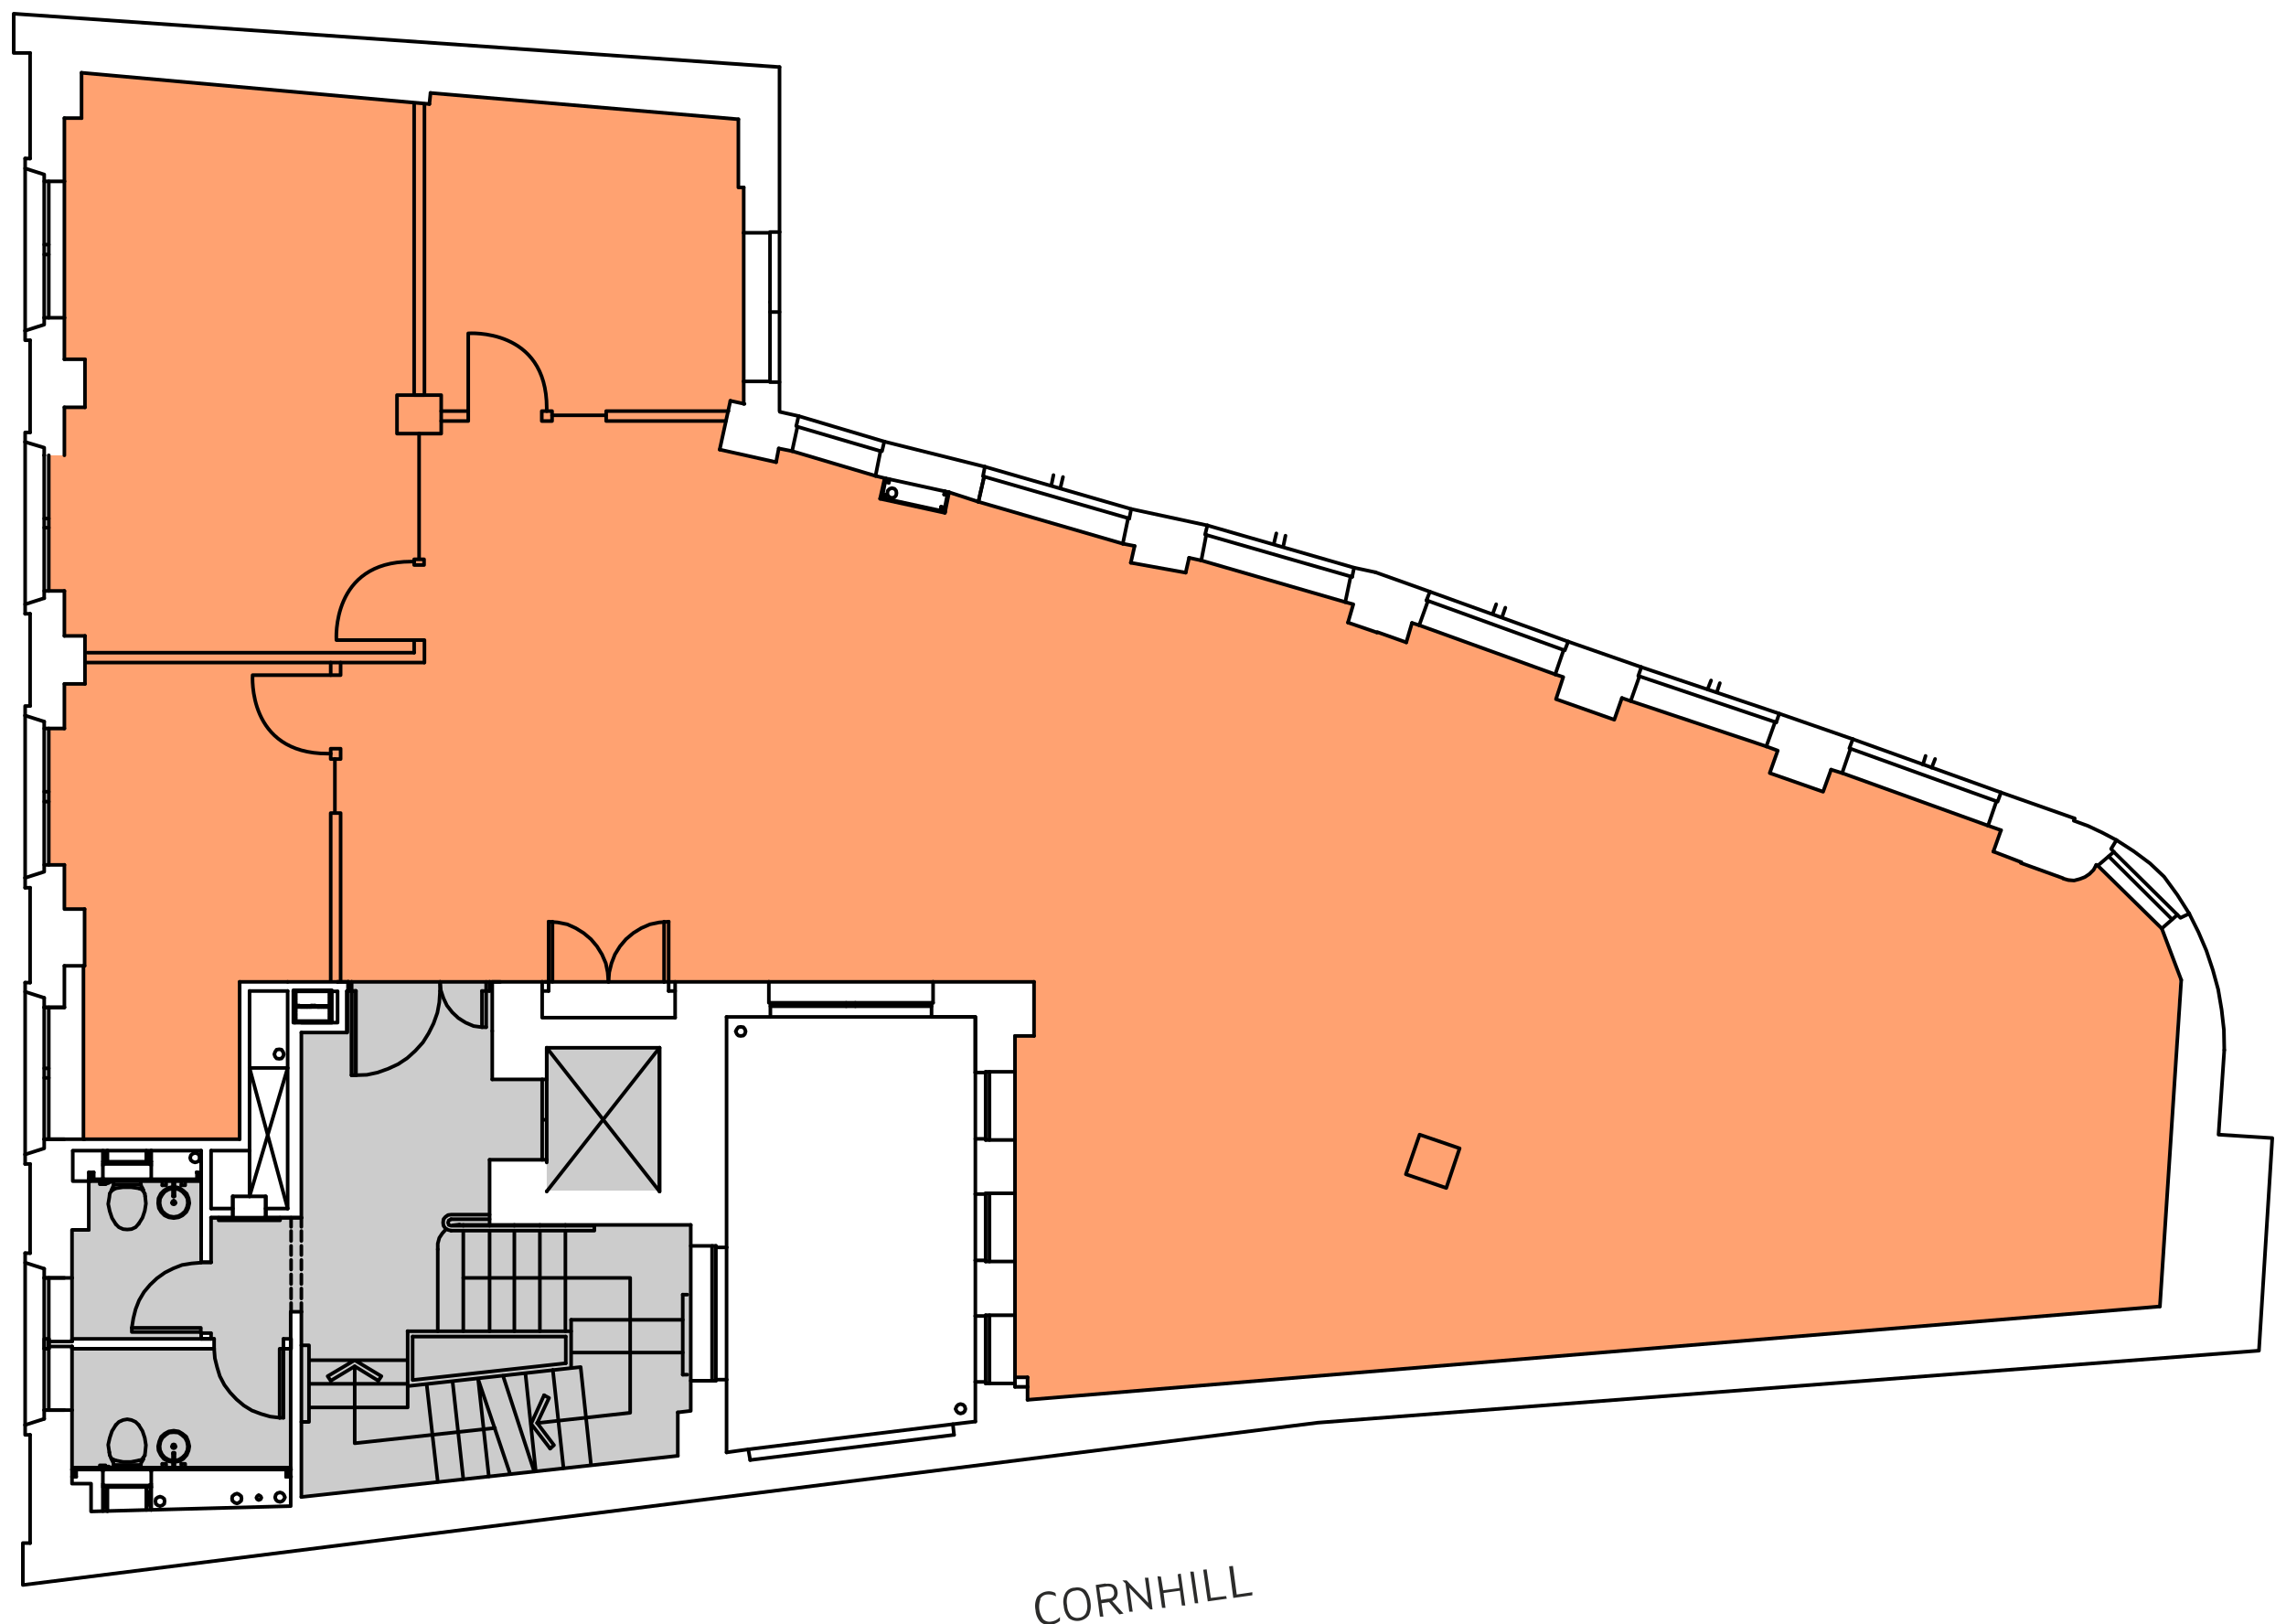 <svg xmlns="http://www.w3.org/2000/svg" xmlns:xlink="http://www.w3.org/1999/xlink" viewBox="0 0 600 426.3">
  <defs>
    <clipPath id="clip-path">
      <rect width="600" height="419.64" style="fill: none"/>
    </clipPath>
    <clipPath id="clip-path-4">
      <rect width="600" height="426.34" style="fill: none"/>
    </clipPath>
  </defs>
  <g id="Layer_2" data-name="Layer 2">
    <g id="Layer_1-2" data-name="Layer 1">
      <polygon points="567.4 243.7 550.6 227.2 547.3 230.1 545.2 230.7 544.6 230.7 543.6 230.6 542.7 230.4 542.3 230.3 540.3 230.1 530.5 226.4 530.6 226.2 530.5 226.1 523.2 223.6 525.2 217.9 520.8 216.3 480.6 202 478.5 207.7 464.6 202.7 466.2 196.8 462.8 195.4 425.7 183.2 423.7 188.8 408.4 183.4 410.4 177.5 406 176 372.6 164.1 370.7 163.5 369 168.5 361.6 166 360.7 165.8 354 163.4 355.2 158.6 351.6 157.6 315.3 147.1 312.1 146.4 311.2 150.3 296.8 147.7 297.8 143.3 296.8 143.1 272.2 136.1 249.1 129.5 247.8 134.2 231.1 130.9 232.2 125.5 229.8 124.9 204.7 117.8 203.7 121.3 188.9 118.1 191.7 105.6 195.2 106 195.2 49.2 193.8 49.2 193.8 31.3 113.1 24.4 112.8 27.3 21.4 19.2 21.4 31 16.9 31 16.9 94.3 21.4 94.3 22.3 94.3 22.3 106.9 21.9 106.9 16.9 106.9 16.9 119.5 12.8 119.5 12.8 155.1 16.9 155.1 16.9 166.9 21.9 166.9 22.3 166.9 22.3 179.5 22.2 179.5 21.9 179.5 16.9 179.5 16.9 191.2 12.8 191.2 12.8 227 16.9 227 16.9 238.6 21.9 238.6 22.2 238.6 22.2 253.5 21.9 253.5 21.9 299 22.2 299 22.3 299 62.9 299 62.9 257.7 112.7 257.7 113 257.7 188.9 257.7 203.7 257.7 204.4 257.7 231 257.7 248 257.7 249.1 257.7 271.4 257.7 271.4 271.9 269.7 271.9 266.4 271.9 266.4 361.5 269.7 361.5 269.7 367 275.4 366.8 566.9 342.9 572 257.2 567.4 243.7" style="fill: #ffa271;fill-rule: evenodd"/>
      <polygon points="23.1 310 23.4 322.8 18.7 322.9 19 351.3 52.9 351.6 52.8 349.9 55.4 349.9 55.4 351.6 56.2 351.6 56.2 354.1 18.9 354.1 18.9 385.1 76.3 385.1 76.3 354.1 74.4 354.1 74.4 351.4 76.3 351.4 76.3 344.3 79.2 344.3 79.2 392.8 177.9 382.1 177.9 370.6 181.3 370.2 181.3 321.6 128.6 321.6 128.6 304.4 143.5 304.4 143.5 312.5 173.1 312.5 173.1 275.1 143.6 275.1 143.6 283.2 129.1 283.2 129.1 257.4 91.2 257.4 91.2 270.9 79.1 270.9 79.1 319.6 55.4 319.6 55.4 331.1 52.8 331.1 52.8 309.7 23.1 310" style="fill: #ccc"/>
      <path d="M79.1,271v48.6M143.5,275v8.3m29.6,29.4V275m393.8,67.9L269.7,367.4" style="fill: none;stroke: #000;stroke-linecap: round;stroke-linejoin: round;stroke-width: 0.949px"/>
      <path d="M6.6,260.3V303m259.8-21.7v17.9m-6.7-17.9v17.9M11.6,264.4V299m1.2-34.6V299m62.7-38.9v57.1" style="fill: none;stroke: #000;stroke-linecap: round;stroke-linejoin: round;stroke-width: 0.949px"/>
      <path d="M190.7,327.4V266.9M143.5,275v8.3m29.6,29.4V275" style="fill: none;stroke: #000;stroke-linecap: round;stroke-linejoin: round;stroke-width: 0.949px"/>
      <path d="M355.4,149l-38.5-11.1m37.6,13.4-37.9-10.9M353,158l-37.7-10.9M256,281.5v17.4m2.7,0V281.5" style="fill: none;stroke: #000;stroke-linecap: round;stroke-linejoin: round;stroke-width: 0.949px"/>
      <path d="M112.7,27.3,21.4,19.1M88.6,257.7H75.5" style="fill: none;stroke: #000;stroke-linecap: round;stroke-linejoin: round;stroke-width: 0.949px"/>
      <path d="M6.6,116v42.6m6.2-39.1v35.6m-1.2-35.6v35.6" style="fill: none;stroke: #000;stroke-linecap: round;stroke-linejoin: round;stroke-width: 0.949px"/>
      <path d="M7.9,13.9V41.6M21.4,31V19.1M16.9,47.6V31" style="fill: none;stroke: #000;stroke-linecap: round;stroke-linejoin: round;stroke-width: 0.949px"/>
      <path d="M6.6,44.2V86.8m5-39.2V83.4m5.3-35.8V83.4M12.8,47.6V83.4" style="fill: none;stroke: #000;stroke-linecap: round;stroke-linejoin: round;stroke-width: 0.949px"/>
      <polyline points="6.6 41.6 6.6 44.2 11.6 45.8 11.6 47.6 16.9 47.6" style="fill: none;stroke: #000;stroke-linecap: round;stroke-linejoin: round;stroke-width: 0.949px"/>
      <path d="M16.9,94.3V83.4m-9,5.9v24.2m0-71.9H6.6" style="fill: none;stroke: #000;stroke-linecap: round;stroke-linejoin: round;stroke-width: 0.949px"/>
      <polyline points="6.6 86.8 11.6 85.2 11.6 83.4" style="fill: none;stroke: #000;stroke-linecap: round;stroke-linejoin: round;stroke-width: 0.949px"/>
      <path d="M16.9,119.5V106.9m-9-17.6H6.6m5-5.9h5.3M6.6,86.8v2.5" style="fill: none;stroke: #000;stroke-linecap: round;stroke-linejoin: round;stroke-width: 0.949px"/>
      <polyline points="6.6 116 6.6 113.5 7.9 113.5" style="fill: none;stroke: #000;stroke-linecap: round;stroke-linejoin: round;stroke-width: 0.949px"/>
      <polyline points="11.6 119.5 11.6 117.5 6.6 116" style="fill: none;stroke: #000;stroke-linecap: round;stroke-linejoin: round;stroke-width: 0.949px"/>
      <path d="M11.6,119.5h0Z" style="fill: none;stroke: #000;stroke-linecap: round;stroke-linejoin: round;stroke-width: 0.949px"/>
      <line x1="22.3" y1="94.3" x2="22.3" y2="106.9" style="fill: none;stroke: #000;stroke-linecap: round;stroke-linejoin: round;stroke-width: 0.949px"/>
      <path d="M6.6,187.8v42.6m6.2-39.2V227m-1.2-35.8V227" style="fill: none;stroke: #000;stroke-linecap: round;stroke-linejoin: round;stroke-width: 0.949px"/>
      <path d="M16.9,155.1v11.8m-9-5.8v24.2" style="fill: none;stroke: #000;stroke-linecap: round;stroke-linejoin: round;stroke-width: 0.949px"/>
      <polyline points="11.6 157 11.6 155.1 16.9 155.1 11.6 155.1" style="fill: none;stroke: #000;stroke-linecap: round;stroke-linejoin: round;stroke-width: 0.949px"/>
      <polyline points="6.6 161.1 6.6 158.6 11.6 157" style="fill: none;stroke: #000;stroke-linecap: round;stroke-linejoin: round;stroke-width: 0.949px"/>
      <path d="M16.9,179.5v11.7M6.6,187.8l5,1.6M7.9,161.1H6.6" style="fill: none;stroke: #000;stroke-linecap: round;stroke-linejoin: round;stroke-width: 0.949px"/>
      <polyline points="6.6 187.8 6.6 185.3 7.9 185.3" style="fill: none;stroke: #000;stroke-linecap: round;stroke-linejoin: round;stroke-width: 0.949px"/>
      <polyline points="11.6 189.4 11.6 191.2 16.9 191.2 11.6 191.2" style="fill: none;stroke: #000;stroke-linecap: round;stroke-linejoin: round;stroke-width: 0.949px"/>
      <path d="M16.9,227v11.6M6.6,230.4V233m1.3,0v24.9m3.7,6.5h5.3m0-10.9h5.3m-5.3-14.9h5.3m.1-71.7v12.6" style="fill: none;stroke: #000;stroke-linecap: round;stroke-linejoin: round;stroke-width: 0.949px"/>
      <polyline points="6.6 230.4 11.6 228.8 11.6 227 16.9 227 11.6 227" style="fill: none;stroke: #000;stroke-linecap: round;stroke-linejoin: round;stroke-width: 0.949px"/>
      <path d="M11.6,264.4v-2.5M7.9,233H6.6" style="fill: none;stroke: #000;stroke-linecap: round;stroke-linejoin: round;stroke-width: 0.949px"/>
      <polyline points="6.6 257.9 6.6 260.3 11.6 261.9 6.6 260.3" style="fill: none;stroke: #000;stroke-linecap: round;stroke-linejoin: round;stroke-width: 0.949px"/>
      <path d="M22.2,238.6v14.9M11.6,264.4h5.3m-9-6.5H6.6" style="fill: none;stroke: #000;stroke-linecap: round;stroke-linejoin: round;stroke-width: 0.949px"/>
      <line x1="75.5" y1="260.1" x2="65.5" y2="260.1" style="fill: none;stroke: #000;stroke-linecap: round;stroke-linejoin: round;stroke-width: 0.949px"/>
      <path d="M258.5,122.5l-26.4-6.6m-40.4-10.7,3.7.8m-6.5,12,14.8,3.3M75.5,257.7H62.9" style="fill: none;stroke: #000;stroke-linecap: round;stroke-linejoin: round;stroke-width: 0.949px"/>
      <line x1="229.8" y1="124.9" x2="207.9" y2="118.4" style="fill: none;stroke: #000;stroke-linecap: round;stroke-linejoin: round;stroke-width: 0.949px"/>
      <path d="M112.7,27.3l.3-2.9m91.6-6.8L3.6,3.6V13.9H7.9M195.2,61.1h6.9m-6.9,39h6.9m27.7,24.8,1.3-6.5" style="fill: none;stroke: #000;stroke-linecap: round;stroke-linejoin: round;stroke-width: 0.949px"/>
      <line x1="195.2" y1="61.1" x2="195.2" y2="100.1" style="fill: none;stroke: #000;stroke-linecap: round;stroke-linejoin: round;stroke-width: 0.949px"/>
      <path d="M204.6,60.9V17.6m-.2,100.1-.7,3.6m-12-16.1L188.9,118m6.3-17.9V106m0-56.8V61.1" style="fill: none;stroke: #000;stroke-linecap: round;stroke-linejoin: round;stroke-width: 0.949px"/>
      <path d="M202.1,61.1v39m2.5.2V60.9" style="fill: none;stroke: #000;stroke-linecap: round;stroke-linejoin: round;stroke-width: 0.949px"/>
      <polyline points="202.1 61.1 202.1 60.9 204.6 60.9" style="fill: none;stroke: #000;stroke-linecap: round;stroke-linejoin: round;stroke-width: 0.949px"/>
      <path d="M232.1,115.9l-22.5-6.7m-.3,2.8,21.8,6.4" style="fill: none;stroke: #000;stroke-linecap: round;stroke-linejoin: round;stroke-width: 0.949px"/>
      <polyline points="204.6 107.9 204.6 100.3 202.1 100.3 202.1 100.1" style="fill: none;stroke: #000;stroke-linecap: round;stroke-linejoin: round;stroke-width: 0.949px"/>
      <path d="M204.4,117.7l3.5.7m1.7-9.2-4.9-1.1" style="fill: none;stroke: #000;stroke-linecap: round;stroke-linejoin: round;stroke-width: 0.949px"/>
      <polyline points="209 111.8 209.3 112 207.9 118.4" style="fill: none;stroke: #000;stroke-linecap: round;stroke-linejoin: round;stroke-width: 0.949px"/>
      <line x1="209" y1="111.8" x2="209.6" y2="109.2" style="fill: none;stroke: #000;stroke-linecap: round;stroke-linejoin: round;stroke-width: 0.949px"/>
      <polyline points="231.1 118.4 231.5 118.4 232.1 115.9" style="fill: none;stroke: #000;stroke-linecap: round;stroke-linejoin: round;stroke-width: 0.949px"/>
      <path d="M91.4,260.1h-.3m52.4,23.2H129.2m61.5-16.4h11.5m-73.7-9.2h13.8" style="fill: none;stroke: #000;stroke-linecap: round;stroke-linejoin: round;stroke-width: 0.949px"/>
      <line x1="91.4" y1="260.1" x2="92.3" y2="260.1" style="fill: none;stroke: #000;stroke-linecap: round;stroke-linejoin: round;stroke-width: 0.949px"/>
      <line x1="91.4" y1="257.7" x2="88.6" y2="257.7" style="fill: none;stroke: #000;stroke-linecap: round;stroke-linejoin: round;stroke-width: 0.949px"/>
      <line x1="91.4" y1="257.7" x2="92.3" y2="257.7" style="fill: none;stroke: #000;stroke-linecap: round;stroke-linejoin: round;stroke-width: 0.949px"/>
      <line x1="91.4" y1="257.7" x2="91.4" y2="260.1" style="fill: none;stroke: #000;stroke-linecap: round;stroke-linejoin: round;stroke-width: 0.949px"/>
      <line x1="92.3" y1="257.7" x2="92.3" y2="260.1" style="fill: none;stroke: #000;stroke-linecap: round;stroke-linejoin: round;stroke-width: 0.949px"/>
      <line x1="91.4" y1="257.7" x2="91.4" y2="260.1" style="fill: none;stroke: #000;stroke-linecap: round;stroke-linejoin: round;stroke-width: 0.949px"/>
      <path d="M93.4,260.1v22.1m-1.1-22.1v22.1" style="fill: none;stroke: #000;stroke-linecap: round;stroke-linejoin: round;stroke-width: 0.949px"/>
      <line x1="129.2" y1="283.3" x2="129.2" y2="270.6" style="fill: none;stroke: #000;stroke-linecap: round;stroke-linejoin: round;stroke-width: 0.949px"/>
      <line x1="92.3" y1="260.1" x2="93.4" y2="260.1" style="fill: none;stroke: #000;stroke-linecap: round;stroke-linejoin: round;stroke-width: 0.949px"/>
      <polyline points="129.2 270.6 129.2 257.7 131.3 257.7" style="fill: none;stroke: #000;stroke-linecap: round;stroke-linejoin: round;stroke-width: 0.949px"/>
      <path d="M142.3,293.9h1.2m-1.2,10.5V283.3m1.2,21.8V283.3m-50.1-1.1H92.3" style="fill: none;stroke: #000;stroke-linecap: round;stroke-linejoin: round;stroke-width: 0.949px"/>
      <polyline points="169.6 275 173.1 275 143.5 275 173.1 312.7" style="fill: none;stroke: #000;stroke-linecap: round;stroke-linejoin: round;stroke-width: 0.949px"/>
      <path d="M296.9,133.6l-38.4-11.1M296.1,136l-37.8-10.9m36.4,17.6-37.9-11" style="fill: none;stroke: #000;stroke-linecap: round;stroke-linejoin: round;stroke-width: 0.949px"/>
      <line x1="249.1" y1="129.2" x2="256.8" y2="131.7" style="fill: none;stroke: #000;stroke-linecap: round;stroke-linejoin: round;stroke-width: 0.949px"/>
      <polyline points="258.5 122.5 258 125 258.3 125.1 256.8 131.7" style="fill: none;stroke: #000;stroke-linecap: round;stroke-linejoin: round;stroke-width: 0.949px"/>
      <path d="M315.3,147.1l1.3-6.7m-4.5,6-.9,3.9m-13.4-7-1,4.4" style="fill: none;stroke: #000;stroke-linecap: round;stroke-linejoin: round;stroke-width: 0.949px"/>
      <polyline points="316.9 137.9 296.9 133.6 296.4 136.1" style="fill: none;stroke: #000;stroke-linecap: round;stroke-linejoin: round;stroke-width: 0.949px"/>
      <line x1="294.7" y1="142.7" x2="297.8" y2="143.3" style="fill: none;stroke: #000;stroke-linecap: round;stroke-linejoin: round;stroke-width: 0.949px"/>
      <polyline points="296.4 136.1 296.1 136 294.7 142.7" style="fill: none;stroke: #000;stroke-linecap: round;stroke-linejoin: round;stroke-width: 0.949px"/>
      <polyline points="316.6 140.4 316.3 140.3 316.9 137.9" style="fill: none;stroke: #000;stroke-linecap: round;stroke-linejoin: round;stroke-width: 0.949px"/>
      <path d="M266.4,271.9h5m-26.5-14.2h26.5m-5,23.6h-7.7m53.4-134.9,3.2.7" style="fill: none;stroke: #000;stroke-linecap: round;stroke-linejoin: round;stroke-width: 0.949px"/>
      <path d="M202.2,264.1h42.3m.4-6.4H201.8m.4,9.2h42.3m-42.3-3.7h42.3" style="fill: none;stroke: #000;stroke-linecap: round;stroke-linejoin: round;stroke-width: 0.949px"/>
      <polyline points="201.8 257.7 201.8 263.2 202.2 263.2 202.2 266.9" style="fill: none;stroke: #000;stroke-linecap: round;stroke-linejoin: round;stroke-width: 0.949px"/>
      <polyline points="256 281.5 256 266.9 244.5 266.9" style="fill: none;stroke: #000;stroke-linecap: round;stroke-linejoin: round;stroke-width: 0.949px"/>
      <line x1="244.9" y1="257.7" x2="244.9" y2="263.2" style="fill: none;stroke: #000;stroke-linecap: round;stroke-linejoin: round;stroke-width: 0.949px"/>
      <polyline points="244.5 266.9 244.5 263.2 244.9 263.2" style="fill: none;stroke: #000;stroke-linecap: round;stroke-linejoin: round;stroke-width: 0.949px"/>
      <polyline points="256 281.5 258.7 281.5 258.7 281.3" style="fill: none;stroke: #000;stroke-linecap: round;stroke-linejoin: round;stroke-width: 0.949px"/>
      <path d="M271.4,271.9V257.7m-5,23.6v-9.4" style="fill: none;stroke: #000;stroke-linecap: round;stroke-linejoin: round;stroke-width: 0.949px"/>
      <path d="M411.6,168.4l-36.3-13.1m-2.8,8.8L408.2,177m2.2-6.4-35.6-12.9M467,187.3l-36.2-12.2m-.5,2.4,35.6,12M428,184l35.6,11.9m91.2,27.7,16.7,16.5m-4.1,3.6-16.8-16.5m19.5,14.1-16.6-16.5" style="fill: none;stroke: #000;stroke-linecap: round;stroke-linejoin: round;stroke-width: 0.949px"/>
      <line x1="375.3" y1="155.3" x2="361" y2="150.2" style="fill: none;stroke: #000;stroke-linecap: round;stroke-linejoin: round;stroke-width: 0.949px"/>
      <polyline points="353.1 158 354.5 151.3 354.9 151.4" style="fill: none;stroke: #000;stroke-linecap: round;stroke-linejoin: round;stroke-width: 0.949px"/>
      <polyline points="361 150.2 355.4 149 354.9 151.4" style="fill: none;stroke: #000;stroke-linecap: round;stroke-linejoin: round;stroke-width: 0.949px"/>
      <polyline points="353.8 163.4 355.2 158.6 353 158" style="fill: none;stroke: #000;stroke-linecap: round;stroke-linejoin: round;stroke-width: 0.949px"/>
      <path d="M372.5,164.1l-1.9-.6m4.7-8.2-.9,2.3" style="fill: none;stroke: #000;stroke-linecap: round;stroke-linejoin: round;stroke-width: 0.949px"/>
      <polyline points="374.4 157.6 374.8 157.7 372.5 164.1" style="fill: none;stroke: #000;stroke-linecap: round;stroke-linejoin: round;stroke-width: 0.949px"/>
      <path d="M408.4,183.5l15.3,5.4M408.2,177l2.1.7m15.4,5.5-2,5.7m-13.4-11.2-1.9,5.8" style="fill: none;stroke: #000;stroke-linecap: round;stroke-linejoin: round;stroke-width: 0.949px"/>
      <polyline points="411.6 168.4 410.7 170.7 410.4 170.6 408.2 177" style="fill: none;stroke: #000;stroke-linecap: round;stroke-linejoin: round;stroke-width: 0.949px"/>
      <path d="M430.3,177.5,428,184m2.8-8.9-19.2-6.7m14.1,14.8,2.3.8" style="fill: none;stroke: #000;stroke-linecap: round;stroke-linejoin: round;stroke-width: 0.949px"/>
      <polyline points="430.8 175.1 430 177.4 430.3 177.5" style="fill: none;stroke: #000;stroke-linecap: round;stroke-linejoin: round;stroke-width: 0.949px"/>
      <line x1="483.5" y1="202.9" x2="521.8" y2="216.7" style="fill: none;stroke: #000;stroke-linecap: round;stroke-linejoin: round;stroke-width: 0.949px"/>
      <path d="M544.5,214.8,525.2,208m-1.2,2.3-2.2,6.4" style="fill: none;stroke: #000;stroke-linecap: round;stroke-linejoin: round;stroke-width: 0.949px"/>
      <path d="M525.2,208l-38.9-14M524,210.3l-38.3-13.8" style="fill: none;stroke: #000;stroke-linecap: round;stroke-linejoin: round;stroke-width: 0.949px"/>
      <polyline points="486.3 194 467 187.3 466.2 189.6" style="fill: none;stroke: #000;stroke-linecap: round;stroke-linejoin: round;stroke-width: 0.949px"/>
      <path d="M464.5,202.9l14,4.9m-14.9-11.9,3,1.1m14,5-2.1,5.8M466.6,197l-2.1,5.9" style="fill: none;stroke: #000;stroke-linecap: round;stroke-linejoin: round;stroke-width: 0.949px"/>
      <polyline points="466.2 189.6 465.9 189.5 463.6 195.9" style="fill: none;stroke: #000;stroke-linecap: round;stroke-linejoin: round;stroke-width: 0.949px"/>
      <polyline points="486.3 194 485.4 196.4 485.7 196.5 483.5 202.9 480.6 202" style="fill: none;stroke: #000;stroke-linecap: round;stroke-linejoin: round;stroke-width: 0.949px"/>
      <polyline points="525.2 208 524.3 210.4 524 210.3" style="fill: none;stroke: #000;stroke-linecap: round;stroke-linejoin: round;stroke-width: 0.949px"/>
      <path d="M550.2,227l.4.2m-28.8-10.5,3.4,1.2" style="fill: none;stroke: #000;stroke-linecap: round;stroke-linejoin: round;stroke-width: 0.949px"/>
      <polyline points="555.5 220.5 551.9 218.6 548.1 216.8 544.3 215.4 544.5 214.8" style="fill: none;stroke: #000;stroke-linecap: round;stroke-linejoin: round;stroke-width: 0.949px"/>
      <polyline points="554.8 223.6 554.1 222.8 555.5 220.5" style="fill: none;stroke: #000;stroke-linecap: round;stroke-linejoin: round;stroke-width: 0.949px"/>
      <line x1="554.8" y1="223.6" x2="550.6" y2="227.2" style="fill: none;stroke: #000;stroke-linecap: round;stroke-linejoin: round;stroke-width: 0.949px"/>
      <polyline points="572.5 257.2 567.4 243.7 571.5 240.1 572.3 240.9 574.6 239.8" style="fill: none;stroke: #000;stroke-linecap: round;stroke-linejoin: round;stroke-width: 0.949px"/>
      <path d="M11.6,335.4h7.3m-7.3,34.7h7.3M22.2,299H11.6M7.9,376.6V405" style="fill: none;stroke: #000;stroke-linecap: round;stroke-linejoin: round;stroke-width: 0.949px"/>
      <path d="M6.6,331.4V374m6.2-38.6v34.7m-1.2-34.7v34.7" style="fill: none;stroke: #000;stroke-linecap: round;stroke-linejoin: round;stroke-width: 0.949px"/>
      <path d="M6.6,303v2.5m1.3,0v23.4" style="fill: none;stroke: #000;stroke-linecap: round;stroke-linejoin: round;stroke-width: 0.949px"/>
      <polyline points="11.6 299 11.6 301.4 6.6 303 11.6 301.4" style="fill: none;stroke: #000;stroke-linecap: round;stroke-linejoin: round;stroke-width: 0.949px"/>
      <path d="M7.9,305.5H6.6m5-6.5h5.3" style="fill: none;stroke: #000;stroke-linecap: round;stroke-linejoin: round;stroke-width: 0.949px"/>
      <polyline points="6.6 328.9 6.6 331.4 11.6 333 6.6 331.4" style="fill: none;stroke: #000;stroke-linecap: round;stroke-linejoin: round;stroke-width: 0.949px"/>
      <polyline points="11.6 333 11.6 335.4 16.9 335.4" style="fill: none;stroke: #000;stroke-linecap: round;stroke-linejoin: round;stroke-width: 0.949px"/>
      <line x1="7.9" y1="328.9" x2="6.6" y2="328.9" style="fill: none;stroke: #000;stroke-linecap: round;stroke-linejoin: round;stroke-width: 0.949px"/>
      <line x1="12.8" y1="351.4" x2="12.8" y2="354" style="fill: none;stroke: #000;stroke-linecap: round;stroke-linejoin: round;stroke-width: 0.949px"/>
      <polyline points="11.6 354 11.6 351.4 12.8 351.4" style="fill: none;stroke: #000;stroke-linecap: round;stroke-linejoin: round;stroke-width: 0.949px"/>
      <line x1="12.8" y1="354" x2="11.6" y2="354" style="fill: none;stroke: #000;stroke-linecap: round;stroke-linejoin: round;stroke-width: 0.949px"/>
      <path d="M6.6,374l5-1.6Z" style="fill: none;stroke: #000;stroke-linecap: round;stroke-linejoin: round;stroke-width: 0.949px"/>
      <path d="M23.3,322.8V310m-1-203.1H16.9m5.4-12.6H16.9M21.4,31H16.9m46,268H22.2M7.9,376.6H6.6m5-6.5h5.3M6.6,374v2.6m5-6.5v2.3" style="fill: none;stroke: #000;stroke-linecap: round;stroke-linejoin: round;stroke-width: 0.949px"/>
      <path d="M196.4,380.4l53.7-6.6m-53.2,9.4,53.5-6.6" style="fill: none;stroke: #000;stroke-linecap: round;stroke-linejoin: round;stroke-width: 0.949px"/>
      <path d="M143.5,304.4h-15m62.2,76.8V362.1m-12.8,8.6v11.4M79.1,344.3v48.6" style="fill: none;stroke: #000;stroke-linecap: round;stroke-linejoin: round;stroke-width: 0.949px"/>
      <line x1="148.5" y1="350.8" x2="108.3" y2="350.8" style="fill: none;stroke: #000;stroke-linecap: round;stroke-linejoin: round;stroke-width: 0.949px"/>
      <line x1="181.3" y1="321.5" x2="128.5" y2="321.5" style="fill: none;stroke: #000;stroke-linecap: round;stroke-linejoin: round;stroke-width: 0.949px"/>
      <path d="M114.9,327.9v21.5m20.1,0V323m-6.5,26.4V323m-6.9,26.4V323" style="fill: none;stroke: #000;stroke-linecap: round;stroke-linejoin: round;stroke-width: 0.949px"/>
      <line x1="128.5" y1="321.5" x2="128.5" y2="304.4" style="fill: none;stroke: #000;stroke-linecap: round;stroke-linejoin: round;stroke-width: 0.949px"/>
      <path d="M141.7,349.4V323m-33.4,27.8v11.4M107,349.4h0m13.6-28-1.7.2" style="fill: none;stroke: #000;stroke-linecap: round;stroke-linejoin: round;stroke-width: 0.949px"/>
      <line x1="148.4" y1="321.5" x2="148.4" y2="321.7" style="fill: none;stroke: #000;stroke-linecap: round;stroke-linejoin: round;stroke-width: 0.949px"/>
      <path d="M190.7,327.4v34.7m-2.8,0V327.4m-6.6-.4v35.4m5.6,0V327" style="fill: none;stroke: #000;stroke-linecap: round;stroke-linejoin: round;stroke-width: 0.949px"/>
      <path d="M143.5,312.7h0Z" style="fill: none;stroke: #000;stroke-linecap: round;stroke-linejoin: round;stroke-width: 0.949px"/>
      <polyline points="187.9 327 181.3 327 181.3 321.5" style="fill: none;stroke: #000;stroke-linecap: round;stroke-linejoin: round;stroke-width: 0.949px"/>
      <polyline points="190.7 327.4 187.9 327.4 187.9 327" style="fill: none;stroke: #000;stroke-linecap: round;stroke-linejoin: round;stroke-width: 0.949px"/>
      <path d="M149.9,346.4v12.5m-1.4-8.1v7m1.4-2.8h29.3" style="fill: none;stroke: #000;stroke-linecap: round;stroke-linejoin: round;stroke-width: 0.949px"/>
      <polyline points="187.9 362.4 181.3 362.4 181.3 370.3 177.9 370.7" style="fill: none;stroke: #000;stroke-linecap: round;stroke-linejoin: round;stroke-width: 0.949px"/>
      <polyline points="190.7 362.1 187.9 362.1 187.9 362.4" style="fill: none;stroke: #000;stroke-linecap: round;stroke-linejoin: round;stroke-width: 0.949px"/>
      <line x1="79.1" y1="392.9" x2="177.9" y2="382.1" style="fill: none;stroke: #000;stroke-linecap: round;stroke-linejoin: round;stroke-width: 0.949px"/>
      <polyline points="190.7 381.2 196.4 380.4 196.9 383.2" style="fill: none;stroke: #000;stroke-linecap: round;stroke-linejoin: round;stroke-width: 0.949px"/>
      <path d="M256,330.8v14.6m10.4-46.2h-7.7m7.7,14h-7.7m7.7,17.9h-7.7m7.7,14.1h-7.7m7.7,17.9h-7.7" style="fill: none;stroke: #000;stroke-linecap: round;stroke-linejoin: round;stroke-width: 0.949px"/>
      <path d="M256,313.4v17.4m2.7,0V313.4m1-.2v17.9" style="fill: none;stroke: #000;stroke-linecap: round;stroke-linejoin: round;stroke-width: 0.949px"/>
      <polyline points="256 313.4 256 298.9 258.7 298.9 258.7 299.2" style="fill: none;stroke: #000;stroke-linecap: round;stroke-linejoin: round;stroke-width: 0.949px"/>
      <polyline points="258.7 313.2 258.7 313.4 256 313.4" style="fill: none;stroke: #000;stroke-linecap: round;stroke-linejoin: round;stroke-width: 0.949px"/>
      <polyline points="258.7 331.1 258.7 330.8 256 330.8" style="fill: none;stroke: #000;stroke-linecap: round;stroke-linejoin: round;stroke-width: 0.949px"/>
      <path d="M256,345.4v17.3m2.7,0V345.4m1-.2v17.9" style="fill: none;stroke: #000;stroke-linecap: round;stroke-linejoin: round;stroke-width: 0.949px"/>
      <polyline points="258.7 345.2 258.7 345.4 256 345.4" style="fill: none;stroke: #000;stroke-linecap: round;stroke-linejoin: round;stroke-width: 0.949px"/>
      <line x1="256" y1="362.7" x2="256" y2="373.1" style="fill: none;stroke: #000;stroke-linecap: round;stroke-linejoin: round;stroke-width: 0.949px"/>
      <polyline points="258.7 363.1 258.7 362.7 256 362.7" style="fill: none;stroke: #000;stroke-linecap: round;stroke-linejoin: round;stroke-width: 0.949px"/>
      <polyline points="256 373.1 250.1 373.8 250.4 376.6" style="fill: none;stroke: #000;stroke-linecap: round;stroke-linejoin: round;stroke-width: 0.949px"/>
      <line x1="266.4" y1="331.1" x2="266.4" y2="345.2" style="fill: none;stroke: #000;stroke-linecap: round;stroke-linejoin: round;stroke-width: 0.949px"/>
      <line x1="266.4" y1="313.2" x2="266.4" y2="331.1" style="fill: none;stroke: #000;stroke-linecap: round;stroke-linejoin: round;stroke-width: 0.949px"/>
      <line x1="266.4" y1="299.2" x2="266.4" y2="313.2" style="fill: none;stroke: #000;stroke-linecap: round;stroke-linejoin: round;stroke-width: 0.949px"/>
      <line x1="266.4" y1="345.2" x2="266.4" y2="363.1" style="fill: none;stroke: #000;stroke-linecap: round;stroke-linejoin: round;stroke-width: 0.949px"/>
      <path d="M18.9,353.4H12.8m6.1-1.3H12.8m253.6,11v.9" style="fill: none;stroke: #000;stroke-linecap: round;stroke-linejoin: round;stroke-width: 0.949px"/>
      <line x1="12.8" y1="351.4" x2="12.8" y2="354" style="fill: none;stroke: #000;stroke-linecap: round;stroke-linejoin: round;stroke-width: 0.949px"/>
      <line x1="18.9" y1="354" x2="56.2" y2="354" style="fill: none;stroke: #000;stroke-linecap: round;stroke-linejoin: round;stroke-width: 0.949px"/>
      <polyline points="56.2 351.4 18.9 351.4 18.9 352.1" style="fill: none;stroke: #000;stroke-linecap: round;stroke-linejoin: round;stroke-width: 0.949px"/>
      <line x1="52.8" y1="331.3" x2="52.8" y2="328.9" style="fill: none;stroke: #000;stroke-linecap: round;stroke-linejoin: round;stroke-width: 0.949px"/>
      <line x1="55.4" y1="317.2" x2="55.4" y2="302" style="fill: none;stroke: #000;stroke-linecap: round;stroke-linejoin: round;stroke-width: 0.949px"/>
      <path d="M52.8,331.3h2.6m-2.6-7V305" style="fill: none;stroke: #000;stroke-linecap: round;stroke-linejoin: round;stroke-width: 0.949px"/>
      <path d="M18.9,352.1V335.4m0,34.7V353.4" style="fill: none;stroke: #000;stroke-linecap: round;stroke-linejoin: round;stroke-width: 0.949px"/>
      <path d="M12.8,352.1v1.3m6.1,0v.6" style="fill: none;stroke: #000;stroke-linecap: round;stroke-linejoin: round;stroke-width: 0.949px"/>
      <polyline points="74.4 351.4 74.4 354 76.3 354" style="fill: none;stroke: #000;stroke-linecap: round;stroke-linejoin: round;stroke-width: 0.949px"/>
      <line x1="74.4" y1="351.4" x2="76.3" y2="351.4" style="fill: none;stroke: #000;stroke-linecap: round;stroke-linejoin: round;stroke-width: 0.949px"/>
      <line x1="52.8" y1="328.9" x2="52.8" y2="302" style="fill: none;stroke: #000;stroke-linecap: round;stroke-linejoin: round;stroke-width: 0.949px"/>
      <path d="M45.4,313.9V310m.4,3.9V310" style="fill: none;stroke: #000;stroke-linecap: round;stroke-linejoin: round;stroke-width: 0.949px"/>
      <polyline points="37.6 312.3 37.6 312.6 38 313.3" style="fill: none;stroke: #000;stroke-linecap: round;stroke-linejoin: round;stroke-width: 0.949px"/>
      <polyline points="37.6 312.6 37.2 312.2 36.5 311.9" style="fill: none;stroke: #000;stroke-linecap: round;stroke-linejoin: round;stroke-width: 0.949px"/>
      <polyline points="45.4 311.5 44.1 311.8 43 312.5 42.2 313.3 41.6 314.5 41.5 315.8 41.7 317.1 42.3 318.1 43.2 319 44.3 319.5 45.6 319.7 46.9 319.5 47.9 319 48.9 318.1 49.4 317.1 49.7 315.8 49.5 314.5 49 313.3 48.1 312.5 47.1 311.8 45.8 311.5" style="fill: none;stroke: #000;stroke-linecap: round;stroke-linejoin: round;stroke-width: 0.949px"/>
      <polyline points="45.4 311.9 44.2 312.2 43.2 312.8 42.5 313.7 42 314.6 41.9 315.8 42.1 316.8 42.6 317.9 43.5 318.7 44.4 319.2 45.6 319.4 46.8 319.2 47.7 318.7 48.6 317.9 49.1 316.8 49.3 315.8 49.2 314.6 48.7 313.7 47.9 312.8 47 312.2 45.8 311.9" style="fill: none;stroke: #000;stroke-linecap: round;stroke-linejoin: round;stroke-width: 0.949px"/>
      <path d="M24.6,307.7l-1.3,1.8m29.3.5H23.7m28.9-.5H23.7m5.5,3.1-.4.7" style="fill: none;stroke: #000;stroke-linecap: round;stroke-linejoin: round;stroke-width: 0.949px"/>
      <polyline points="24.6 309.5 23.3 307.7 24.6 307.7 24.6 309.5 23.3 309.5" style="fill: none;stroke: #000;stroke-linecap: round;stroke-linejoin: round;stroke-width: 0.949px"/>
      <polyline points="39.3 309.5 39.6 309.4 39.7 309.2 39.7 305.9" style="fill: none;stroke: #000;stroke-linecap: round;stroke-linejoin: round;stroke-width: 0.949px"/>
      <line x1="39.7" y1="302" x2="38.4" y2="304.9" style="fill: none;stroke: #000;stroke-linecap: round;stroke-linejoin: round;stroke-width: 0.949px"/>
      <polyline points="39.7 304.9 38.4 302 38.4 304.9" style="fill: none;stroke: #000;stroke-linecap: round;stroke-linejoin: round;stroke-width: 0.949px"/>
      <line x1="39.7" y1="305.5" x2="39.7" y2="302" style="fill: none;stroke: #000;stroke-linecap: round;stroke-linejoin: round;stroke-width: 0.949px"/>
      <polyline points="39.7 305.9 39.6 305.6 39.3 305.5" style="fill: none;stroke: #000;stroke-linecap: round;stroke-linejoin: round;stroke-width: 0.949px"/>
      <line x1="37.6" y1="312.3" x2="37.3" y2="311.7" style="fill: none;stroke: #000;stroke-linecap: round;stroke-linejoin: round;stroke-width: 0.949px"/>
      <polyline points="36.9 310 37 311.1 37.3 311.7" style="fill: none;stroke: #000;stroke-linecap: round;stroke-linejoin: round;stroke-width: 0.949px"/>
      <polyline points="27 309.2 27.1 309.4 27.3 309.5" style="fill: none;stroke: #000;stroke-linecap: round;stroke-linejoin: round;stroke-width: 0.949px"/>
      <path d="M27,305.5V302m0,7.2v-3.3m1.2-1L27,302m1.2,0L27,304.9" style="fill: none;stroke: #000;stroke-linecap: round;stroke-linejoin: round;stroke-width: 0.949px"/>
      <polyline points="27.3 305.5 27.1 305.6 27 305.9" style="fill: none;stroke: #000;stroke-linecap: round;stroke-linejoin: round;stroke-width: 0.949px"/>
      <line x1="28.2" y1="304.9" x2="28.2" y2="302" style="fill: none;stroke: #000;stroke-linecap: round;stroke-linejoin: round;stroke-width: 0.949px"/>
      <polyline points="29.3 312.3 29.2 312.6 30.3 311.9" style="fill: none;stroke: #000;stroke-linecap: round;stroke-linejoin: round;stroke-width: 0.949px"/>
      <line x1="29" y1="310.2" x2="26.2" y2="310.2" style="fill: none;stroke: #000;stroke-linecap: round;stroke-linejoin: round;stroke-width: 0.949px"/>
      <polyline points="27.7 310.8 26.2 310.8 26.2 310.2" style="fill: none;stroke: #000;stroke-linecap: round;stroke-linejoin: round;stroke-width: 0.949px"/>
      <path d="M39.7,305.5H27m12.7-.6H27m2.3,7.4.5-1.2m-1.3-.6v-.3m.5-.2v.2m.8.9V310m-2.2,0v.2m0,.6.8-.3" style="fill: none;stroke: #000;stroke-linecap: round;stroke-linejoin: round;stroke-width: 0.949px"/>
      <path d="M39.3,305.5h0Z" style="fill: none;stroke: #000;stroke-linecap: round;stroke-linejoin: round;stroke-width: 0.949px"/>
      <line x1="29.9" y1="310.9" x2="37" y2="310.9" style="fill: none;stroke: #000;stroke-linecap: round;stroke-linejoin: round;stroke-width: 0.949px"/>
      <polyline points="36.5 311.9 34.4 311.6 32.3 311.6 30.3 311.9" style="fill: none;stroke: #000;stroke-linecap: round;stroke-linejoin: round;stroke-width: 0.949px"/>
      <polyline points="51.6 307.7 52.8 307.7 51.6 309.5" style="fill: none;stroke: #000;stroke-linecap: round;stroke-linejoin: round;stroke-width: 0.949px"/>
      <polyline points="51.6 307.7 52.8 309.5 51.6 309.5" style="fill: none;stroke: #000;stroke-linecap: round;stroke-linejoin: round;stroke-width: 0.949px"/>
      <line x1="47.6" y1="311.1" x2="47.6" y2="310" style="fill: none;stroke: #000;stroke-linecap: round;stroke-linejoin: round;stroke-width: 0.949px"/>
      <polyline points="48.6 310 48.6 311.1 47.6 311.1" style="fill: none;stroke: #000;stroke-linecap: round;stroke-linejoin: round;stroke-width: 0.949px"/>
      <line x1="42.6" y1="311.1" x2="42.6" y2="310" style="fill: none;stroke: #000;stroke-linecap: round;stroke-linejoin: round;stroke-width: 0.949px"/>
      <polyline points="43.6 310 43.6 311.1 42.6 311.1" style="fill: none;stroke: #000;stroke-linecap: round;stroke-linejoin: round;stroke-width: 0.949px"/>
      <line x1="51.7" y1="309.5" x2="51.7" y2="307.7" style="fill: none;stroke: #000;stroke-linecap: round;stroke-linejoin: round;stroke-width: 0.949px"/>
      <polygon points="51.2 305.1 51.9 304.9 52.3 304.5 52.4 303.9 52.3 303.2 51.9 302.8 51.2 302.6 50.6 302.8 50.1 303.2 49.9 303.9 50.1 304.5 50.6 304.9 51.2 305.1" style="fill: none;stroke: #000;stroke-linecap: round;stroke-linejoin: round;stroke-width: 0.949px"/>
      <path d="M52.6,310v-.5m.2,0v-1.8" style="fill: none;stroke: #000;stroke-linecap: round;stroke-linejoin: round;stroke-width: 0.949px"/>
      <polyline points="30.4 321.3 31.2 322.1 32.3 322.6 33.4 322.7 34.5 322.6 35.6 322.1 36.4 321.2" style="fill: none;stroke: #000;stroke-linecap: round;stroke-linejoin: round;stroke-width: 0.949px"/>
      <line x1="38.1" y1="314" x2="38" y2="313.3" style="fill: none;stroke: #000;stroke-linecap: round;stroke-linejoin: round;stroke-width: 0.949px"/>
      <polyline points="36.4 321.2 37.4 319.6 38 317.8 38.3 315.9 38.1 314" style="fill: none;stroke: #000;stroke-linecap: round;stroke-linejoin: round;stroke-width: 0.949px"/>
      <polyline points="28.8 313.3 28.7 314.2 28.4 316 28.8 317.9 29.4 319.7 30.4 321.3" style="fill: none;stroke: #000;stroke-linecap: round;stroke-linejoin: round;stroke-width: 0.949px"/>
      <polygon points="45.6 316.1 45.9 316 46.1 315.7 45.9 315.3 45.6 315.1 45.3 315.3 45.1 315.7 45.3 316 45.6 316.1" style="fill: none;stroke: #000;stroke-linecap: round;stroke-linejoin: round;stroke-width: 0.949px"/>
      <polyline points="45.4 313.9 45.4 314 45.6 314.1 45.8 314 45.8 313.9" style="fill: none;stroke: #000;stroke-linecap: round;stroke-linejoin: round;stroke-width: 0.949px"/>
      <line x1="23.7" y1="310" x2="23.7" y2="309.5" style="fill: none;stroke: #000;stroke-linecap: round;stroke-linejoin: round;stroke-width: 0.949px"/>
      <polyline points="52.7 331.4 50.3 331.6 47.8 332 45.5 332.9 43.3 334 41.2 335.5 39.4 337.2 37.8 339.1 36.5 341.3 35.6 343.6 35 346 34.6 348.5" style="fill: none;stroke: #000;stroke-linecap: round;stroke-linejoin: round;stroke-width: 0.949px"/>
      <polyline points="52.7 348.5 34.6 348.5 34.6 349.6 52.7 349.6" style="fill: none;stroke: #000;stroke-linecap: round;stroke-linejoin: round;stroke-width: 0.949px"/>
      <line x1="55.4" y1="331.3" x2="52.8" y2="331.3" style="fill: none;stroke: #000;stroke-linecap: round;stroke-linejoin: round;stroke-width: 0.949px"/>
      <line x1="55.4" y1="351.4" x2="52.8" y2="351.4" style="fill: none;stroke: #000;stroke-linecap: round;stroke-linejoin: round;stroke-width: 0.949px"/>
      <path d="M55.4,349.9v1.5m-2.6-1.5v1.5" style="fill: none;stroke: #000;stroke-linecap: round;stroke-linejoin: round;stroke-width: 0.949px"/>
      <polyline points="52.7 348.8 52.7 349.9 55.3 349.9" style="fill: none;stroke: #000;stroke-linecap: round;stroke-linejoin: round;stroke-width: 0.949px"/>
      <line x1="76.4" y1="354" x2="76.4" y2="351.4" style="fill: none;stroke: #000;stroke-linecap: round;stroke-linejoin: round;stroke-width: 0.949px"/>
      <path d="M143.5,304.4v0Z" style="fill: none;stroke: #000;stroke-linecap: round;stroke-linejoin: round;stroke-width: 0.949px"/>
      <polyline points="91.1 270.6 91.1 260.1 91.4 260.1" style="fill: none;stroke: #000;stroke-linecap: round;stroke-linejoin: round;stroke-width: 0.949px"/>
      <line x1="120.5" y1="321.5" x2="128.5" y2="321.5" style="fill: none;stroke: #000;stroke-linecap: round;stroke-linejoin: round;stroke-width: 0.949px"/>
      <polyline points="93.4 282.2 96.3 282.1 99.1 281.5 101.9 280.5 104.5 279.3 106.9 277.7 109 275.8 111 273.6 112.5 271.2 113.8 268.6 114.8 265.8 115.3 263.1 115.5 260.1" style="fill: none;stroke: #000;stroke-linecap: round;stroke-linejoin: round;stroke-width: 0.949px"/>
      <line x1="92.3" y1="260.1" x2="92.3" y2="282.2" style="fill: none;stroke: #000;stroke-linecap: round;stroke-linejoin: round;stroke-width: 0.949px"/>
      <polyline points="93.4 260.1 93.4 282.2 92.3 282.2" style="fill: none;stroke: #000;stroke-linecap: round;stroke-linejoin: round;stroke-width: 0.949px"/>
      <line x1="92.3" y1="260.1" x2="93.4" y2="260.1" style="fill: none;stroke: #000;stroke-linecap: round;stroke-linejoin: round;stroke-width: 0.949px"/>
      <polyline points="115.5 257.7 115.7 259.9 116.4 262 117.3 263.9 118.7 265.7 120.3 267.2 122.2 268.4 124.3 269.3 126.5 269.6" style="fill: none;stroke: #000;stroke-linecap: round;stroke-linejoin: round;stroke-width: 0.949px"/>
      <line x1="115.5" y1="257.7" x2="115.5" y2="260.1" style="fill: none;stroke: #000;stroke-linecap: round;stroke-linejoin: round;stroke-width: 0.949px"/>
      <polyline points="127.6 260.1 127.6 257.7 128.5 257.7" style="fill: none;stroke: #000;stroke-linecap: round;stroke-linejoin: round;stroke-width: 0.949px"/>
      <polyline points="127.6 269.6 126.5 269.6 126.5 260.1" style="fill: none;stroke: #000;stroke-linecap: round;stroke-linejoin: round;stroke-width: 0.949px"/>
      <polyline points="127.6 269.6 127.6 260.1 128.5 260.1" style="fill: none;stroke: #000;stroke-linecap: round;stroke-linejoin: round;stroke-width: 0.949px"/>
      <line x1="127.6" y1="260.1" x2="126.5" y2="260.1" style="fill: none;stroke: #000;stroke-linecap: round;stroke-linejoin: round;stroke-width: 0.949px"/>
      <line x1="128.5" y1="257.7" x2="128.5" y2="260.1" style="fill: none;stroke: #000;stroke-linecap: round;stroke-linejoin: round;stroke-width: 0.949px"/>
      <polyline points="177.2 267.1 142.3 267.1 142.3 257.7" style="fill: none;stroke: #000;stroke-linecap: round;stroke-linejoin: round;stroke-width: 0.949px"/>
      <polyline points="177.2 267.1 177.2 257.7 201.8 257.7" style="fill: none;stroke: #000;stroke-linecap: round;stroke-linejoin: round;stroke-width: 0.949px"/>
      <polyline points="244.5 266.9 256 266.9 256 281.5" style="fill: none;stroke: #000;stroke-linecap: round;stroke-linejoin: round;stroke-width: 0.949px"/>
      <path d="M79.1,338.2v2.6m0-6.3V337m0-6.3v2.5m0-6.2v2.4m0-6.3v2.6m0-6.1V322" style="fill: none;stroke: #000;stroke-linecap: round;stroke-linejoin: round;stroke-width: 0.949px"/>
      <line x1="79.1" y1="342" x2="79.1" y2="344.3" style="fill: none;stroke: #000;stroke-linecap: round;stroke-linejoin: round;stroke-width: 0.949px"/>
      <path d="M76.4,325.7v-2.6m0,6.3V327m0,6.2v-2.5m0,6.3v-2.5m0,6.3v-2.6m0,6.1V342" style="fill: none;stroke: #000;stroke-linecap: round;stroke-linejoin: round;stroke-width: 0.949px"/>
      <line x1="76.4" y1="322" x2="76.4" y2="319.6" style="fill: none;stroke: #000;stroke-linecap: round;stroke-linejoin: round;stroke-width: 0.949px"/>
      <polygon points="62.2 394.6 62.7 394.4 63.3 393.9 63.4 393.3 63.3 392.7 62.7 392.2 62.2 392 61.6 392.2 61 392.7 60.9 393.3 61 393.9 61.6 394.4 62.2 394.6" style="fill: none;stroke: #000;stroke-linecap: round;stroke-linejoin: round;stroke-width: 0.949px"/>
      <polygon points="67.9 393.7 68.4 393.5 68.6 393.1 68.4 392.7 67.9 392.4 67.5 392.7 67.3 393.1 67.5 393.5 67.9 393.7" style="fill: none;stroke: #000;stroke-linecap: round;stroke-linejoin: round;stroke-width: 0.949px"/>
      <polygon points="73.5 394.2 74.1 394 74.5 393.6 74.8 393 74.5 392.3 74.1 391.9 73.5 391.7 72.8 391.9 72.4 392.3 72.2 393 72.4 393.6 72.8 394 73.5 394.2" style="fill: none;stroke: #000;stroke-linecap: round;stroke-linejoin: round;stroke-width: 0.949px"/>
      <path d="M256.8,131.7l1.5-6.6M572.5,257.2l-5.6,85.7" style="fill: none;stroke: #000;stroke-linecap: round;stroke-linejoin: round;stroke-width: 0.949px"/>
      <path d="M86.7,268v-7.8m-.2,7.8v-3.7m0-.3v-3.8M77.6,268v-3.7m0-.3v-3.8m8.9,4.1H77.6m8.9-.3H77.6M21.9,299V253.5" style="fill: none;stroke: #000;stroke-linecap: round;stroke-linejoin: round;stroke-width: 0.949px"/>
      <polyline points="77.4 268 77.4 260.2 77.6 260.2" style="fill: none;stroke: #000;stroke-linecap: round;stroke-linejoin: round;stroke-width: 0.949px"/>
      <path d="M77.4,260.2H77m.4,7.8v.4m9.3-.4h.4m-.4-7.8v-.3m0,8.1H77.4m9.3-7.8H77.4m0,7.7h.1m-.1-.4.2.2m-.2-.6.2.2m-.2-.6.2.3m-.2-.6.2.2m-.2-.5.2.2m-.2-.7.2.4m-.2-.7.2.2m-.2-.5.2.2m-.2-.6.2.3m-.2-.6.2.2m-.2-.6.2.3m.1-.3.2.3m-.5-.7.2.3m.5.1.3.3m-1-1,.2.2m.9.5.2.3M77.4,263l.2.2m1.2.8.2.3m-1.6-1.7.2.3m1.5,1.1.3.3m-2-2.1.2.2m1.9,1.6.3.3m-2.4-2.4.2.2m2.3,1.9.3.3m-2.8-2.8.2.3m2.6,2.2.3.3m-3.1-3.1.2.2m3,2.6.2.3m-3.4-3.5.2.3m3.3,2.9.3.3m-3.8-3.9.2.3m3.8,3.3.2.3m-4.1-4.1h.1m4.1,3.7.2.3m.1-.3.3.3m.1-.3.2.3m3.9,3.5.2.2m-4-4,.3.3m3.5,3,.2.4M83.1,264l.3.3m3.1,2.7.2.2M83.5,264l.2.3m2.8,2.4.2.2M83.8,264l.2.3m2.5,2,.2.3M84.1,264l.3.3m2.1,1.7.2.2M84.5,264l.3.3m1.7,1.3.2.3M84.9,264l.2.3m1.4.9.2.3M85.2,264l.3.3m1,.6.2.2M85.6,264l.2.3m.7.3.2.2m-.8-.8.2.3m.2-.3.4.5m-.2-.7.2.2m-.2-.5.2.2m-.2-.6.2.3m-.2-.6.2.2m-.2-.6.2.3m-.2-.7.2.3m-.2-.6.2.2m-.2-.6.2.3m-.2-.6.2.3m-.2-.7.2.2m-.2-.6.2.3m0,7.5h-.2m.2-7.8h-.2" style="fill: none;stroke: #000;stroke-linecap: round;stroke-linejoin: round;stroke-width: 0.949px"/>
      <rect x="77" y="259.9" width="10.1" height="8.52" style="fill: none;stroke: #000;stroke-linecap: round;stroke-linejoin: round;stroke-width: 0.949px"/>
      <path d="M118.4,320h10.1M87.1,260.2h1.5" style="fill: none;stroke: #000;stroke-linecap: round;stroke-linejoin: round;stroke-width: 0.949px"/>
      <polyline points="128.5 318.8 118.4 318.8 117.6 318.9 116.9 319.4 116.4 320 116.3 320.9 116.4 321.7 116.9 322.4 117.6 322.8 118.4 323" style="fill: none;stroke: #000;stroke-linecap: round;stroke-linejoin: round;stroke-width: 0.949px"/>
      <polyline points="118.4 320 117.8 320.3 117.6 320.9 117.8 321.5 118.4 321.7 156 321.7" style="fill: none;stroke: #000;stroke-linecap: round;stroke-linejoin: round;stroke-width: 0.949px"/>
      <polyline points="118.4 323 156 323 156 321.7" style="fill: none;stroke: #000;stroke-linecap: round;stroke-linejoin: round;stroke-width: 0.949px"/>
      <path d="M179.2,339.8v21m-29.3-11.4H107" style="fill: none;stroke: #000;stroke-linecap: round;stroke-linejoin: round;stroke-width: 0.949px"/>
      <line x1="180.4" y1="360.8" x2="179.2" y2="360.8" style="fill: none;stroke: #000;stroke-linecap: round;stroke-linejoin: round;stroke-width: 0.949px"/>
      <path d="M148.4,323v26.4m30.8-9.6h1.2" style="fill: none;stroke: #000;stroke-linecap: round;stroke-linejoin: round;stroke-width: 0.949px"/>
      <path d="M128.5,321.7v-.2m6.5.2v-.2m6.7.2v-.2" style="fill: none;stroke: #000;stroke-linecap: round;stroke-linejoin: round;stroke-width: 0.949px"/>
      <line x1="121.6" y1="321.7" x2="121.6" y2="321.5" style="fill: none;stroke: #000;stroke-linecap: round;stroke-linejoin: round;stroke-width: 0.949px"/>
      <polyline points="117.1 322.6 116.1 323.7 115.3 324.9 114.9 326.4 114.9 327.9" style="fill: none;stroke: #000;stroke-linecap: round;stroke-linejoin: round;stroke-width: 0.949px"/>
      <path d="M75.5,317.2H69.7M65.5,302v12m113.7,32.4H149.9" style="fill: none;stroke: #000;stroke-linecap: round;stroke-linejoin: round;stroke-width: 0.949px"/>
      <path d="M91.1,271h-12m0,48.6H55.4" style="fill: none;stroke: #000;stroke-linecap: round;stroke-linejoin: round;stroke-width: 0.949px"/>
      <polyline points="79.1 268.4 88.6 268.4 88.6 260.2" style="fill: none;stroke: #000;stroke-linecap: round;stroke-linejoin: round;stroke-width: 0.949px"/>
      <path d="M79.1,344.3H76.4M91.1,271V260.1" style="fill: none;stroke: #000;stroke-linecap: round;stroke-linejoin: round;stroke-width: 0.949px"/>
      <line x1="65.5" y1="260.1" x2="65.5" y2="302" style="fill: none;stroke: #000;stroke-linecap: round;stroke-linejoin: round;stroke-width: 0.949px"/>
      <path d="M55.4,319.6v11.7m7.5-73.6V299" style="fill: none;stroke: #000;stroke-linecap: round;stroke-linejoin: round;stroke-width: 0.949px"/>
      <polygon points="73.3 277.9 73.9 277.8 74.3 277.3 74.5 276.7 74.3 276.1 73.9 275.5 73.3 275.4 72.6 275.5 72.2 276.1 72 276.7 72.2 277.3 72.6 277.8 73.3 277.9" style="fill: none;stroke: #000;stroke-linecap: round;stroke-linejoin: round;stroke-width: 0.949px"/>
      <line x1="91.1" y1="270.6" x2="91.1" y2="260.1" style="fill: none;stroke: #000;stroke-linecap: round;stroke-linejoin: round;stroke-width: 0.949px"/>
      <polyline points="88.6 257.7 91.4 257.7 91.4 260.1" style="fill: none;stroke: #000;stroke-linecap: round;stroke-linejoin: round;stroke-width: 0.949px"/>
      <path d="M248,134.6l-17-3.7M52.8,328.9h0" style="fill: none;stroke: #000;stroke-linecap: round;stroke-linejoin: round;stroke-width: 0.949px"/>
      <polygon points="234.1 130.7 234.8 130.5 235.2 130 235.3 129.4 235.2 128.8 234.8 128.3 234.1 128.1 233.5 128.3 233 128.8 232.9 129.4 233 130 233.5 130.5 234.1 130.7" style="fill: none;stroke: #000;stroke-linecap: round;stroke-linejoin: round;stroke-width: 0.949px"/>
      <line x1="248.1" y1="134.3" x2="231.1" y2="130.6" style="fill: none;stroke: #000;stroke-linecap: round;stroke-linejoin: round;stroke-width: 0.949px"/>
      <line x1="232.2" y1="125.5" x2="231" y2="130.9" style="fill: none;stroke: #000;stroke-linecap: round;stroke-linejoin: round;stroke-width: 0.949px"/>
      <line x1="231.7" y1="129.7" x2="232.5" y2="125.6" style="fill: none;stroke: #000;stroke-linecap: round;stroke-linejoin: round;stroke-width: 0.949px"/>
      <polygon points="233.5 125.8 232.3 126.5 233.3 126.7 233.5 125.8" style="fill: none;stroke: #000;stroke-linecap: round;stroke-linejoin: round;stroke-width: 0.949px"/>
      <line x1="232.5" y1="125.6" x2="233.3" y2="126.7" style="fill: none;stroke: #000;stroke-linecap: round;stroke-linejoin: round;stroke-width: 0.949px"/>
      <polyline points="232.3 130.9 231.7 129.7 231.5 130.7" style="fill: none;stroke: #000;stroke-linecap: round;stroke-linejoin: round;stroke-width: 0.949px"/>
      <polyline points="232.3 130.9 232.5 129.9 231.5 130.7" style="fill: none;stroke: #000;stroke-linecap: round;stroke-linejoin: round;stroke-width: 0.949px"/>
      <line x1="232.5" y1="129.9" x2="231.7" y2="129.7" style="fill: none;stroke: #000;stroke-linecap: round;stroke-linejoin: round;stroke-width: 0.949px"/>
      <polygon points="248 128.9 247.8 129.8 248.7 130 248 128.9" style="fill: none;stroke: #000;stroke-linecap: round;stroke-linejoin: round;stroke-width: 0.949px"/>
      <polyline points="247.8 134.2 246.8 134 248 133.2" style="fill: none;stroke: #000;stroke-linecap: round;stroke-linejoin: round;stroke-width: 0.949px"/>
      <polyline points="247.8 134.2 247 133 248 133.2" style="fill: none;stroke: #000;stroke-linecap: round;stroke-linejoin: round;stroke-width: 0.949px"/>
      <path d="M248,133.2l-.2,1M247,133l-.2,1" style="fill: none;stroke: #000;stroke-linecap: round;stroke-linejoin: round;stroke-width: 0.949px"/>
      <polyline points="247.8 129.8 248.8 129.1 247.8 134.2" style="fill: none;stroke: #000;stroke-linecap: round;stroke-linejoin: round;stroke-width: 0.949px"/>
      <line x1="248" y1="134.6" x2="249.1" y2="129.2" style="fill: none;stroke: #000;stroke-linecap: round;stroke-linejoin: round;stroke-width: 0.949px"/>
      <path d="M504.7,200.7l.7-2.3m1.6,3.1.9-2.3" style="fill: none;stroke: #000;stroke-linecap: round;stroke-linejoin: round;stroke-width: 0.949px"/>
      <path d="M448.2,180.9l.9-2.3Z" style="fill: none;stroke: #000;stroke-linecap: round;stroke-linejoin: round;stroke-width: 0.949px"/>
      <path d="M276,127.1l.5-2.4m1.9,3,.6-2.5m55.4,17.3.6-2.5m1.9,3,.5-2.4m56.9,21.2.8-2.3m-3.3,1.6.9-2.5m57.9,23.1.8-2.4" style="fill: none;stroke: #000;stroke-linecap: round;stroke-linejoin: round;stroke-width: 0.949px"/>
      <path d="M202.1,79.3h0Z" style="fill: none;stroke: #000;stroke-linecap: round;stroke-linejoin: round;stroke-width: 0.949px"/>
      <path d="M12.8,282.9H11.6m1.2-2.5H11.6m1.2-72.6H11.6m1.2,2.6H11.6m1.2-71.9H11.6m1.2-2.4H11.6m1.2-69.3H11.6m1.2-2.6H11.6M202.1,81.9h2.5" style="fill: none;stroke: #000;stroke-linecap: round;stroke-linejoin: round;stroke-width: 0.949px"/>
      <polyline points="23.3 322.8 18.9 322.8 18.9 335.4" style="fill: none;stroke: #000;stroke-linecap: round;stroke-linejoin: round;stroke-width: 0.949px"/>
      <path d="M65.5,302H55.4m166.7-37.9v-.9m2.4.9v-.9" style="fill: none;stroke: #000;stroke-linecap: round;stroke-linejoin: round;stroke-width: 0.949px"/>
      <line x1="52.8" y1="302" x2="19.1" y2="302" style="fill: none;stroke: #000;stroke-linecap: round;stroke-linejoin: round;stroke-width: 0.949px"/>
      <polyline points="61.1 314 69.8 314 69.8 319.6" style="fill: none;stroke: #000;stroke-linecap: round;stroke-linejoin: round;stroke-width: 0.949px"/>
      <line x1="61.1" y1="319.6" x2="61.1" y2="314" style="fill: none;stroke: #000;stroke-linecap: round;stroke-linejoin: round;stroke-width: 0.949px"/>
      <line x1="79.1" y1="319.6" x2="69.2" y2="319.6" style="fill: none;stroke: #000;stroke-linecap: round;stroke-linejoin: round;stroke-width: 0.949px"/>
      <polyline points="73.5 319.6 73.5 320.3 57.4 320.3 57.4 319.6" style="fill: none;stroke: #000;stroke-linecap: round;stroke-linejoin: round;stroke-width: 0.949px"/>
      <line x1="61.1" y1="317.2" x2="55.4" y2="317.2" style="fill: none;stroke: #000;stroke-linecap: round;stroke-linejoin: round;stroke-width: 0.949px"/>
      <line x1="60.6" y1="319.6" x2="55.4" y2="319.6" style="fill: none;stroke: #000;stroke-linecap: round;stroke-linejoin: round;stroke-width: 0.949px"/>
      <path d="M61.1,319.6V314m8.6,5.6V314" style="fill: none;stroke: #000;stroke-linecap: round;stroke-linejoin: round;stroke-width: 0.949px"/>
      <polygon points="194.4 271.9 195.1 271.8 195.5 271.4 195.7 270.7 195.5 270.1 195.1 269.6 194.4 269.5 193.8 269.6 193.4 270.1 193.1 270.7 193.4 271.4 193.8 271.8 194.4 271.9" style="fill: none;stroke: #000;stroke-linecap: round;stroke-linejoin: round;stroke-width: 0.949px"/>
      <polygon points="252.1 371 252.8 370.8 253.2 370.4 253.4 369.8 253.2 369.1 252.8 368.7 252.1 368.5 251.5 368.7 251.1 369.1 250.8 369.8 251.1 370.4 251.5 370.8 252.1 371" style="fill: none;stroke: #000;stroke-linecap: round;stroke-linejoin: round;stroke-width: 0.949px"/>
      <path d="M107,363.8l45.4-5m-52.3,2.4-.8,1.2m7.7-13v20m-27.9,3.8h2m5.7-10.8-.8-1.2m-6.9-8.1h2m12,3.9L86,361.2m7.1-2.6-6.3,3.8m-5.7-9.3v20.1m12-16.2,7,4.2m-7-2.6,6.2,3.8m7.7.8H81.1m0-6.2H107M81.1,369.4H107m1.4-7.2,40.1-4.4M140.6,386l-2.7-25.6m10,24.9-2.8-25.8m10,24.8-2.7-25.5m-18.5,28.1L125.5,362m14.7,24.2L132,361m-10.4,27.2-2.8-25.5m9.5,24.8L125.5,362m-10.6,26.9L112,363.4" style="fill: none;stroke: #000;stroke-linecap: round;stroke-linejoin: round;stroke-width: 0.949px"/>
      <polyline points="142.8 366.2 139.4 373.7 144.4 380.2" style="fill: none;stroke: #000;stroke-linecap: round;stroke-linejoin: round;stroke-width: 0.949px"/>
      <polyline points="142.8 366.2 144.1 366.9 141 373.5" style="fill: none;stroke: #000;stroke-linecap: round;stroke-linejoin: round;stroke-width: 0.949px"/>
      <polyline points="144.4 380.2 145.4 379.3 141 373.5" style="fill: none;stroke: #000;stroke-linecap: round;stroke-linejoin: round;stroke-width: 0.949px"/>
      <polyline points="129.9 374.8 93.1 378.8 93.1 358.6" style="fill: none;stroke: #000;stroke-linecap: round;stroke-linejoin: round;stroke-width: 0.949px"/>
      <polyline points="141 373.5 165.4 370.8 165.4 335.4 121.6 335.4" style="fill: none;stroke: #000;stroke-linecap: round;stroke-linejoin: round;stroke-width: 0.949px"/>
      <polyline points="159.7 257.7 159.5 255.2 159 252.8 158 250.5 156.7 248.4 155.1 246.5 153.2 244.9 151.1 243.6 148.9 242.6 146.4 242.1 144 241.9" style="fill: none;stroke: #000;stroke-linecap: round;stroke-linejoin: round;stroke-width: 0.949px"/>
      <polyline points="175.5 241.9 173 242.1 170.6 242.6 168.3 243.6 166.2 244.9 164.3 246.5 162.7 248.4 161.4 250.5 160.5 252.8 159.9 255.2 159.7 257.7" style="fill: none;stroke: #000;stroke-linecap: round;stroke-linejoin: round;stroke-width: 0.949px"/>
      <path d="M144,260.1h-1.7m2.7-2.4h-1.9m.9,0V241.9m1,15.8V241.9" style="fill: none;stroke: #000;stroke-linecap: round;stroke-linejoin: round;stroke-width: 0.949px"/>
      <polyline points="142.3 257.7 144 257.7 144 260.1" style="fill: none;stroke: #000;stroke-linecap: round;stroke-linejoin: round;stroke-width: 0.949px"/>
      <line x1="174.3" y1="257.7" x2="174.3" y2="241.9" style="fill: none;stroke: #000;stroke-linecap: round;stroke-linejoin: round;stroke-width: 0.949px"/>
      <polyline points="175.5 241.9 175.5 257.7 177.2 257.7" style="fill: none;stroke: #000;stroke-linecap: round;stroke-linejoin: round;stroke-width: 0.949px"/>
      <line x1="177.2" y1="260.1" x2="175.5" y2="260.1" style="fill: none;stroke: #000;stroke-linecap: round;stroke-linejoin: round;stroke-width: 0.949px"/>
      <polyline points="174.3 257.7 175.5 257.7 175.5 260.1" style="fill: none;stroke: #000;stroke-linecap: round;stroke-linejoin: round;stroke-width: 0.949px"/>
      <line x1="127.6" y1="257.7" x2="92.3" y2="257.7" style="fill: none;stroke: #000;stroke-linecap: round;stroke-linejoin: round;stroke-width: 0.949px"/>
      <polyline points="56.2 354 56.4 356.5 57 358.9 57.7 361.2 58.9 363.5 60.4 365.5 62.1 367.3 64 368.9 66.1 370.2 68.5 371.1 70.9 371.8 73.4 372.1" style="fill: none;stroke: #000;stroke-linecap: round;stroke-linejoin: round;stroke-width: 0.949px"/>
      <line x1="74.4" y1="354" x2="74.4" y2="372.1" style="fill: none;stroke: #000;stroke-linecap: round;stroke-linejoin: round;stroke-width: 0.949px"/>
      <polyline points="73.4 372.1 73.4 354 74.4 354" style="fill: none;stroke: #000;stroke-linecap: round;stroke-linejoin: round;stroke-width: 0.949px"/>
      <line x1="56.2" y1="351.4" x2="56.2" y2="354" style="fill: none;stroke: #000;stroke-linecap: round;stroke-linejoin: round;stroke-width: 0.949px"/>
      <line x1="73.4" y1="372.1" x2="74.4" y2="372.1" style="fill: none;stroke: #000;stroke-linecap: round;stroke-linejoin: round;stroke-width: 0.949px"/>
      <path d="M45.4,381.5v3.7m.4-3.7v3.7" style="fill: none;stroke: #000;stroke-linecap: round;stroke-linejoin: round;stroke-width: 0.949px"/>
      <polyline points="37.6 383 37.6 382.6 38 382" style="fill: none;stroke: #000;stroke-linecap: round;stroke-linejoin: round;stroke-width: 0.949px"/>
      <polyline points="36.5 383.3 37.2 383.1 37.6 382.6" style="fill: none;stroke: #000;stroke-linecap: round;stroke-linejoin: round;stroke-width: 0.949px"/>
      <polyline points="45.8 383.7 47.1 383.5 48.1 382.9 49 381.9 49.5 380.7 49.7 379.6 49.4 378.3 48.9 377.1 47.9 376.3 46.9 375.7 45.6 375.5 44.3 375.7 43.2 376.3 42.3 377.1 41.8 378.3 41.5 379.6 41.6 380.7 42.2 381.9 43 382.9 44.1 383.5 45.4 383.7" style="fill: none;stroke: #000;stroke-linecap: round;stroke-linejoin: round;stroke-width: 0.949px"/>
      <polyline points="45.8 383.4 47 383.1 47.9 382.5 48.7 381.7 49.2 380.6 49.3 379.6 49.1 378.4 48.6 377.4 47.7 376.6 46.8 376 45.6 375.9 44.4 376 43.5 376.6 42.6 377.4 42.1 378.4 41.9 379.6 42 380.6 42.5 381.7 43.2 382.5 44.2 383.1 45.4 383.4" style="fill: none;stroke: #000;stroke-linecap: round;stroke-linejoin: round;stroke-width: 0.949px"/>
      <path d="M20,387.6l-1.1-1.9m57.4-.5H19.1m57.2.5H19.1m9.7-3.8.4.9" style="fill: none;stroke: #000;stroke-linecap: round;stroke-linejoin: round;stroke-width: 0.949px"/>
      <polyline points="20 385.7 18.9 387.6 20 387.6 20 385.7 18.9 385.7" style="fill: none;stroke: #000;stroke-linecap: round;stroke-linejoin: round;stroke-width: 0.949px"/>
      <polyline points="39.7 386.2 39.6 385.8 39.3 385.7" style="fill: none;stroke: #000;stroke-linecap: round;stroke-linejoin: round;stroke-width: 0.949px"/>
      <path d="M39.7,396.3l-1.3-6m1.3-.8v-3.3" style="fill: none;stroke: #000;stroke-linecap: round;stroke-linejoin: round;stroke-width: 0.949px"/>
      <polyline points="39.7 390.3 38.4 396.3 38.4 390.3" style="fill: none;stroke: #000;stroke-linecap: round;stroke-linejoin: round;stroke-width: 0.949px"/>
      <line x1="39.7" y1="389.9" x2="39.7" y2="396.3" style="fill: none;stroke: #000;stroke-linecap: round;stroke-linejoin: round;stroke-width: 0.949px"/>
      <polyline points="39.3 389.8 39.6 389.7 39.7 389.5" style="fill: none;stroke: #000;stroke-linecap: round;stroke-linejoin: round;stroke-width: 0.949px"/>
      <line x1="37.6" y1="383" x2="37.3" y2="383.5" style="fill: none;stroke: #000;stroke-linecap: round;stroke-linejoin: round;stroke-width: 0.949px"/>
      <polyline points="36.9 385.2 37 384.1 37.3 383.5" style="fill: none;stroke: #000;stroke-linecap: round;stroke-linejoin: round;stroke-width: 0.949px"/>
      <polyline points="27.3 385.7 27.1 385.8 27 386.2" style="fill: none;stroke: #000;stroke-linecap: round;stroke-linejoin: round;stroke-width: 0.949px"/>
      <path d="M27,389.9v6.7m0-10.4v3.3m1.2.8L27,396.6m1.2,0L27,390.3" style="fill: none;stroke: #000;stroke-linecap: round;stroke-linejoin: round;stroke-width: 0.949px"/>
      <polyline points="27 389.5 27.1 389.7 27.3 389.8" style="fill: none;stroke: #000;stroke-linecap: round;stroke-linejoin: round;stroke-width: 0.949px"/>
      <line x1="28.2" y1="390.3" x2="28.2" y2="396.6" style="fill: none;stroke: #000;stroke-linecap: round;stroke-linejoin: round;stroke-width: 0.949px"/>
      <polyline points="29.3 383 29.2 382.8 30.3 383.3" style="fill: none;stroke: #000;stroke-linecap: round;stroke-linejoin: round;stroke-width: 0.949px"/>
      <line x1="29" y1="385.1" x2="26.2" y2="385.1" style="fill: none;stroke: #000;stroke-linecap: round;stroke-linejoin: round;stroke-width: 0.949px"/>
      <polyline points="27.7 384.6 26.2 384.6 26.2 385.1" style="fill: none;stroke: #000;stroke-linecap: round;stroke-linejoin: round;stroke-width: 0.949px"/>
      <path d="M39.7,389.9H27m12.7.4H27m2.3-7.3.5,1.1m-1.3.8v.2m.5.1h0m.8-1v1.1m-2.2,0h0m0-.5.8.3" style="fill: none;stroke: #000;stroke-linecap: round;stroke-linejoin: round;stroke-width: 0.949px"/>
      <path d="M39.3,389.8h0Z" style="fill: none;stroke: #000;stroke-linecap: round;stroke-linejoin: round;stroke-width: 0.949px"/>
      <line x1="29.9" y1="384.5" x2="37" y2="384.5" style="fill: none;stroke: #000;stroke-linecap: round;stroke-linejoin: round;stroke-width: 0.949px"/>
      <polyline points="30.3 383.3 32.3 383.7 34.4 383.7 36.5 383.3" style="fill: none;stroke: #000;stroke-linecap: round;stroke-linejoin: round;stroke-width: 0.949px"/>
      <polyline points="75.1 387.6 76.4 387.6 75.1 385.7" style="fill: none;stroke: #000;stroke-linecap: round;stroke-linejoin: round;stroke-width: 0.949px"/>
      <polyline points="75.1 387.6 76.4 385.7 75.1 385.7" style="fill: none;stroke: #000;stroke-linecap: round;stroke-linejoin: round;stroke-width: 0.949px"/>
      <line x1="47.6" y1="384.2" x2="47.6" y2="385.2" style="fill: none;stroke: #000;stroke-linecap: round;stroke-linejoin: round;stroke-width: 0.949px"/>
      <polyline points="48.6 385.2 48.6 384.2 47.6 384.2" style="fill: none;stroke: #000;stroke-linecap: round;stroke-linejoin: round;stroke-width: 0.949px"/>
      <line x1="42.6" y1="384.2" x2="42.6" y2="385.2" style="fill: none;stroke: #000;stroke-linecap: round;stroke-linejoin: round;stroke-width: 0.949px"/>
      <polyline points="43.6 385.2 43.6 384.2 42.6 384.2" style="fill: none;stroke: #000;stroke-linecap: round;stroke-linejoin: round;stroke-width: 0.949px"/>
      <line x1="75.1" y1="385.7" x2="75.1" y2="387.6" style="fill: none;stroke: #000;stroke-linecap: round;stroke-linejoin: round;stroke-width: 0.949px"/>
      <polyline points="36.4 374 35.6 373.2 34.5 372.7 33.4 372.5 32.3 372.7 31.2 373.2 30.4 374" style="fill: none;stroke: #000;stroke-linecap: round;stroke-linejoin: round;stroke-width: 0.949px"/>
      <polyline points="38 382 38.1 381.3 38.3 379.3 38 377.4 37.4 375.6 36.4 374" style="fill: none;stroke: #000;stroke-linecap: round;stroke-linejoin: round;stroke-width: 0.949px"/>
      <line x1="28.7" y1="381.2" x2="28.8" y2="381.9" style="fill: none;stroke: #000;stroke-linecap: round;stroke-linejoin: round;stroke-width: 0.949px"/>
      <polyline points="30.4 374 29.4 375.6 28.8 377.4 28.4 379.2 28.7 381.2" style="fill: none;stroke: #000;stroke-linecap: round;stroke-linejoin: round;stroke-width: 0.949px"/>
      <polygon points="45.6 380.1 45.9 380 46.1 379.7 45.9 379.2 45.6 379.1 45.3 379.2 45.1 379.7 45.3 380 45.6 380.1" style="fill: none;stroke: #000;stroke-linecap: round;stroke-linejoin: round;stroke-width: 0.949px"/>
      <polyline points="45.8 381.5 45.8 381.3 45.4 381.3 45.4 381.5" style="fill: none;stroke: #000;stroke-linecap: round;stroke-linejoin: round;stroke-width: 0.949px"/>
      <line x1="19.1" y1="385.2" x2="19.1" y2="385.7" style="fill: none;stroke: #000;stroke-linecap: round;stroke-linejoin: round;stroke-width: 0.949px"/>
      <polyline points="18.9 370.1 18.9 389.4 23.9 389.4 23.9 396.7 76.3 395.3 76.3 344.3" style="fill: none;stroke: #000;stroke-linecap: round;stroke-linejoin: round;stroke-width: 0.949px"/>
      <polyline points="23.3 310 19.1 310 19.1 302.1" style="fill: none;stroke: #000;stroke-linecap: round;stroke-linejoin: round;stroke-width: 0.949px"/>
      <polygon points="42 395.3 42.6 395.1 43.1 394.7 43.2 394 43.1 393.4 42.6 393 42 392.8 41.4 393 40.9 393.4 40.8 394 40.9 394.7 41.4 395.1 42 395.3" style="fill: none;stroke: #000;stroke-linecap: round;stroke-linejoin: round;stroke-width: 0.949px"/>
      <polyline points="75.5 280.3 65.5 280.3 75.5 317.2" style="fill: none;stroke: #000;stroke-linecap: round;stroke-linejoin: round;stroke-width: 0.949px"/>
      <path d="M23.3,307.7v1.8m52.2-29.2L65.5,314" style="fill: none;stroke: #000;stroke-linecap: round;stroke-linejoin: round;stroke-width: 0.949px"/>
      <path d="M16.9,253.5v10.9m0-97.5h5.4m-5.4,12.6h5.4" style="fill: none;stroke: #000;stroke-linecap: round;stroke-linejoin: round;stroke-width: 0.949px"/>
      <rect x="104.2" y="103.7" width="11.6" height="10.11" style="fill: none;stroke: #000;stroke-linecap: round;stroke-linejoin: round;stroke-width: 0.949px"/>
      <polyline points="193.8 31.3 193.8 49.2 195.2 49.2" style="fill: none;stroke: #000;stroke-linecap: round;stroke-linejoin: round;stroke-width: 0.949px"/>
      <path d="M266.4,361.5h3.3M174.3,257.7H145" style="fill: none;stroke: #000;stroke-linecap: round;stroke-linejoin: round;stroke-width: 0.949px"/>
      <line x1="269.7" y1="364" x2="269.7" y2="367.4" style="fill: none;stroke: #000;stroke-linecap: round;stroke-linejoin: round;stroke-width: 0.949px"/>
      <polygon points="372.6 297.8 369 308.2 379.6 311.8 383.1 301.4 372.6 297.8" style="fill: none;stroke: #000;stroke-linecap: round;stroke-linejoin: round;stroke-width: 0.949px"/>
      <line x1="229.8" y1="124.9" x2="232.2" y2="125.5" style="fill: none;stroke: #000;stroke-linecap: round;stroke-linejoin: round;stroke-width: 0.949px"/>
      <line x1="232.2" y1="125.5" x2="249.1" y2="129.2" style="fill: none;stroke: #000;stroke-linecap: round;stroke-linejoin: round;stroke-width: 0.949px"/>
      <path d="M361.4,166l-7.6-2.6m-42.6-13.1-14.4-2.6" style="fill: none;stroke: #000;stroke-linecap: round;stroke-linejoin: round;stroke-width: 0.949px"/>
      <polyline points="369.1 168.6 361.5 165.9 361.4 166" style="fill: none;stroke: #000;stroke-linecap: round;stroke-linejoin: round;stroke-width: 0.949px"/>
      <path d="M525.2,217.9l-2,5.6M369.1,168.6l1.5-5.1" style="fill: none;stroke: #000;stroke-linecap: round;stroke-linejoin: round;stroke-width: 0.949px"/>
      <polyline points="530.5 226.3 530.4 226.5 541.5 230.5 541.5 230.6 542.9 231 544.4 231.1 545.9 230.7 547.2 230.2 548.4 229.4 549.5 228.3 550.2 227" style="fill: none;stroke: #000;stroke-linecap: round;stroke-linejoin: round;stroke-width: 0.949px"/>
      <path d="M266.4,364h3.3M193.8,31.3,113,24.4" style="fill: none;stroke: #000;stroke-linecap: round;stroke-linejoin: round;stroke-width: 0.949px"/>
      <line x1="269.7" y1="364" x2="269.7" y2="361.5" style="fill: none;stroke: #000;stroke-linecap: round;stroke-linejoin: round;stroke-width: 0.949px"/>
      <line x1="530.5" y1="226.3" x2="523.2" y2="223.5" style="fill: none;stroke: #000;stroke-linecap: round;stroke-linejoin: round;stroke-width: 0.949px"/>
      <polyline points="583.8 275.6 582.3 297.8 596.4 298.7 592.9 354.5 345.9 373.4 6 416 6 405 7.9 405" style="fill: none;stroke: #000;stroke-linecap: round;stroke-linejoin: round;stroke-width: 0.949px"/>
      <polyline points="583.8 275.6 583.7 270.3 583.1 265 582.2 259.7 580.8 254.6 579.1 249.5 577 244.6 574.6 239.8" style="fill: none;stroke: #000;stroke-linecap: round;stroke-linejoin: round;stroke-width: 0.949px"/>
      <polyline points="574.6 239.8 571.5 234.9 568 230.1 564.3 226.6 560 223.4 555.5 220.5" style="fill: none;stroke: #000;stroke-linecap: round;stroke-linejoin: round;stroke-width: 0.949px"/>
      <line x1="173.1" y1="275" x2="143.5" y2="312.7" style="fill: none;stroke: #000;stroke-linecap: round;stroke-linejoin: round;stroke-width: 0.949px"/>
      <polyline points="191.2 107.9 159.1 107.9 159.1 110.5 190.5 110.5" style="fill: none;stroke: #000;stroke-linecap: round;stroke-linejoin: round;stroke-width: 0.949px"/>
      <line x1="108.7" y1="171.3" x2="23" y2="171.3" style="fill: none;stroke: #000;stroke-linecap: round;stroke-linejoin: round;stroke-width: 0.949px"/>
      <line x1="22.3" y1="173.9" x2="111.3" y2="173.9" style="fill: none;stroke: #000;stroke-linecap: round;stroke-linejoin: round;stroke-width: 0.949px"/>
      <polyline points="108.7 27.3 108.7 103.7 111.4 103.7 111.4 27.3" style="fill: none;stroke: #000;stroke-linecap: round;stroke-linejoin: round;stroke-width: 0.949px"/>
      <polyline points="111.4 173.9 111.4 168 108.7 168 108.7 171.3" style="fill: none;stroke: #000;stroke-linecap: round;stroke-linejoin: round;stroke-width: 0.949px"/>
      <polyline points="115.8 107.9 122.9 107.9 122.9 110.5 115.8 110.5" style="fill: none;stroke: #000;stroke-linecap: round;stroke-linejoin: round;stroke-width: 0.949px"/>
      <rect x="142.2" y="107.9" width="2.7" height="2.61" style="fill: none;stroke: #000;stroke-linecap: round;stroke-linejoin: round;stroke-width: 0.949px"/>
      <g style="clip-path: url(#clip-path)">
        <path d="M122.9,107.9V87.5s20.6-1.6,20.6,19.6v.8" style="fill: none;stroke: #000;stroke-linecap: round;stroke-linejoin: round;stroke-width: 0.949px"/>
        <path d="M108.7,168H88.3s-1.5-20.6,19.6-20.6h.8" style="fill: none;stroke: #000;stroke-linecap: round;stroke-linejoin: round;stroke-width: 0.949px"/>
      </g>
      <line x1="144.9" y1="109" x2="159" y2="109" style="fill: none;stroke: #000;stroke-linecap: round;stroke-linejoin: round;stroke-width: 0.949px"/>
      <polyline points="86.8 257.4 86.8 213.4 89.4 213.4 89.4 257.4" style="fill: none;stroke: #000;stroke-linecap: round;stroke-linejoin: round;stroke-width: 0.949px"/>
      <polyline points="86.8 173.9 86.8 177.2 89.4 177.2 89.4 173.9" style="fill: none;stroke: #000;stroke-linecap: round;stroke-linejoin: round;stroke-width: 0.949px"/>
      <rect x="86.8" y="196.5" width="2.6" height="2.72" style="fill: none;stroke: #000;stroke-linecap: round;stroke-linejoin: round;stroke-width: 0.949px"/>
      <g style="clip-path: url(#clip-path)">
        <path d="M86.8,177.2H66.3S64.8,197.8,86,197.8h.8" style="fill: none;stroke: #000;stroke-linecap: round;stroke-linejoin: round;stroke-width: 0.949px"/>
      </g>
      <line x1="87.9" y1="199.2" x2="87.9" y2="213.3" style="fill: none;stroke: #000;stroke-linecap: round;stroke-linejoin: round;stroke-width: 0.949px"/>
      <line x1="110" y1="113.8" x2="110" y2="146.6" style="fill: none;stroke: #000;stroke-linecap: round;stroke-linejoin: round;stroke-width: 0.949px"/>
      <rect x="108.7" y="146.8" width="2.6" height="1.49" style="fill: none;stroke: #000;stroke-linecap: round;stroke-linejoin: round;stroke-width: 0.949px"/>
      <g style="clip-path: url(#clip-path-4)">
        <path d="M322.6,411.1l1.1,8.3,5-.7v-.8l-4.1.6-1-7.5Zm-6.8.9,1.2,8.3,5-.7-.2-.7-4,.5-1.1-7.5Zm-3.4.5,1.2,8.3h.9l-1.2-8.3Zm-8.6,1.2L305,422h.9l-.5-3.9,4.3-.6.5,3.9h.9l-1.2-8.4-.8.2.5,3.6-4.3.6-.6-3.6Zm-1.3,8.7-1.1-8.3h-.9l.9,6.6-5.7-5.9h-1.1l.8.8,1,7.4h.9l-.9-6.3,5.5,5.7Zm-14-5.7,1.8-.3a2.4,2.4,0,0,1,1.5.2,1.7,1.7,0,0,1,.6,1.2,1.5,1.5,0,0,1-.3,1.3,1.7,1.7,0,0,1-1.3.5l-1.8.3Zm1.7-1.1-2.6.4,1.1,8.3h.9l-.5-3.5,2-.3,2.7,3.2,1.1-.2-3-3.3a2,2,0,0,0,1.2-1,2.4,2.4,0,0,0,.2-1.5c-.2-1.6-1.3-2.2-3.1-2m-9.9,2.9a2.5,2.5,0,0,1,1.9-1.1,2,2,0,0,1,2.1.6,4.5,4.5,0,0,1,1,2.6,4.4,4.4,0,0,1-.3,2.7,2.2,2.2,0,0,1-1.8,1.2,2.4,2.4,0,0,1-2.1-.6,4.2,4.2,0,0,1-1-2.6,4.9,4.9,0,0,1,.2-2.8m.2,6.1a3.8,3.8,0,0,0,5.3-.8,5.9,5.9,0,0,0,.4-3.4,5.6,5.6,0,0,0-1.3-3.1,3.3,3.3,0,0,0-2.8-.7,2.9,2.9,0,0,0-2.5,1.5,4.9,4.9,0,0,0-.4,3.3,5.3,5.3,0,0,0,1.3,3.2m-7.5-5a2.2,2.2,0,0,1,1.8-1.2,4.2,4.2,0,0,1,2.4.5l-.2-.9a3.5,3.5,0,0,0-2.3-.4,3.8,3.8,0,0,0-2.5,1.5,5.3,5.3,0,0,0-.4,3.4,5,5,0,0,0,1.3,3.1,3.3,3.3,0,0,0,2.8.7,4.4,4.4,0,0,0,2.3-1v-1a3.7,3.7,0,0,1-2.3,1.2,2.4,2.4,0,0,1-2.1-.6,5.7,5.7,0,0,1-.7-5.3" style="fill: #2b2b2a"/>
      </g>
      <rect width="600" height="426.34" style="fill: none"/>
    </g>
  </g>
</svg>
